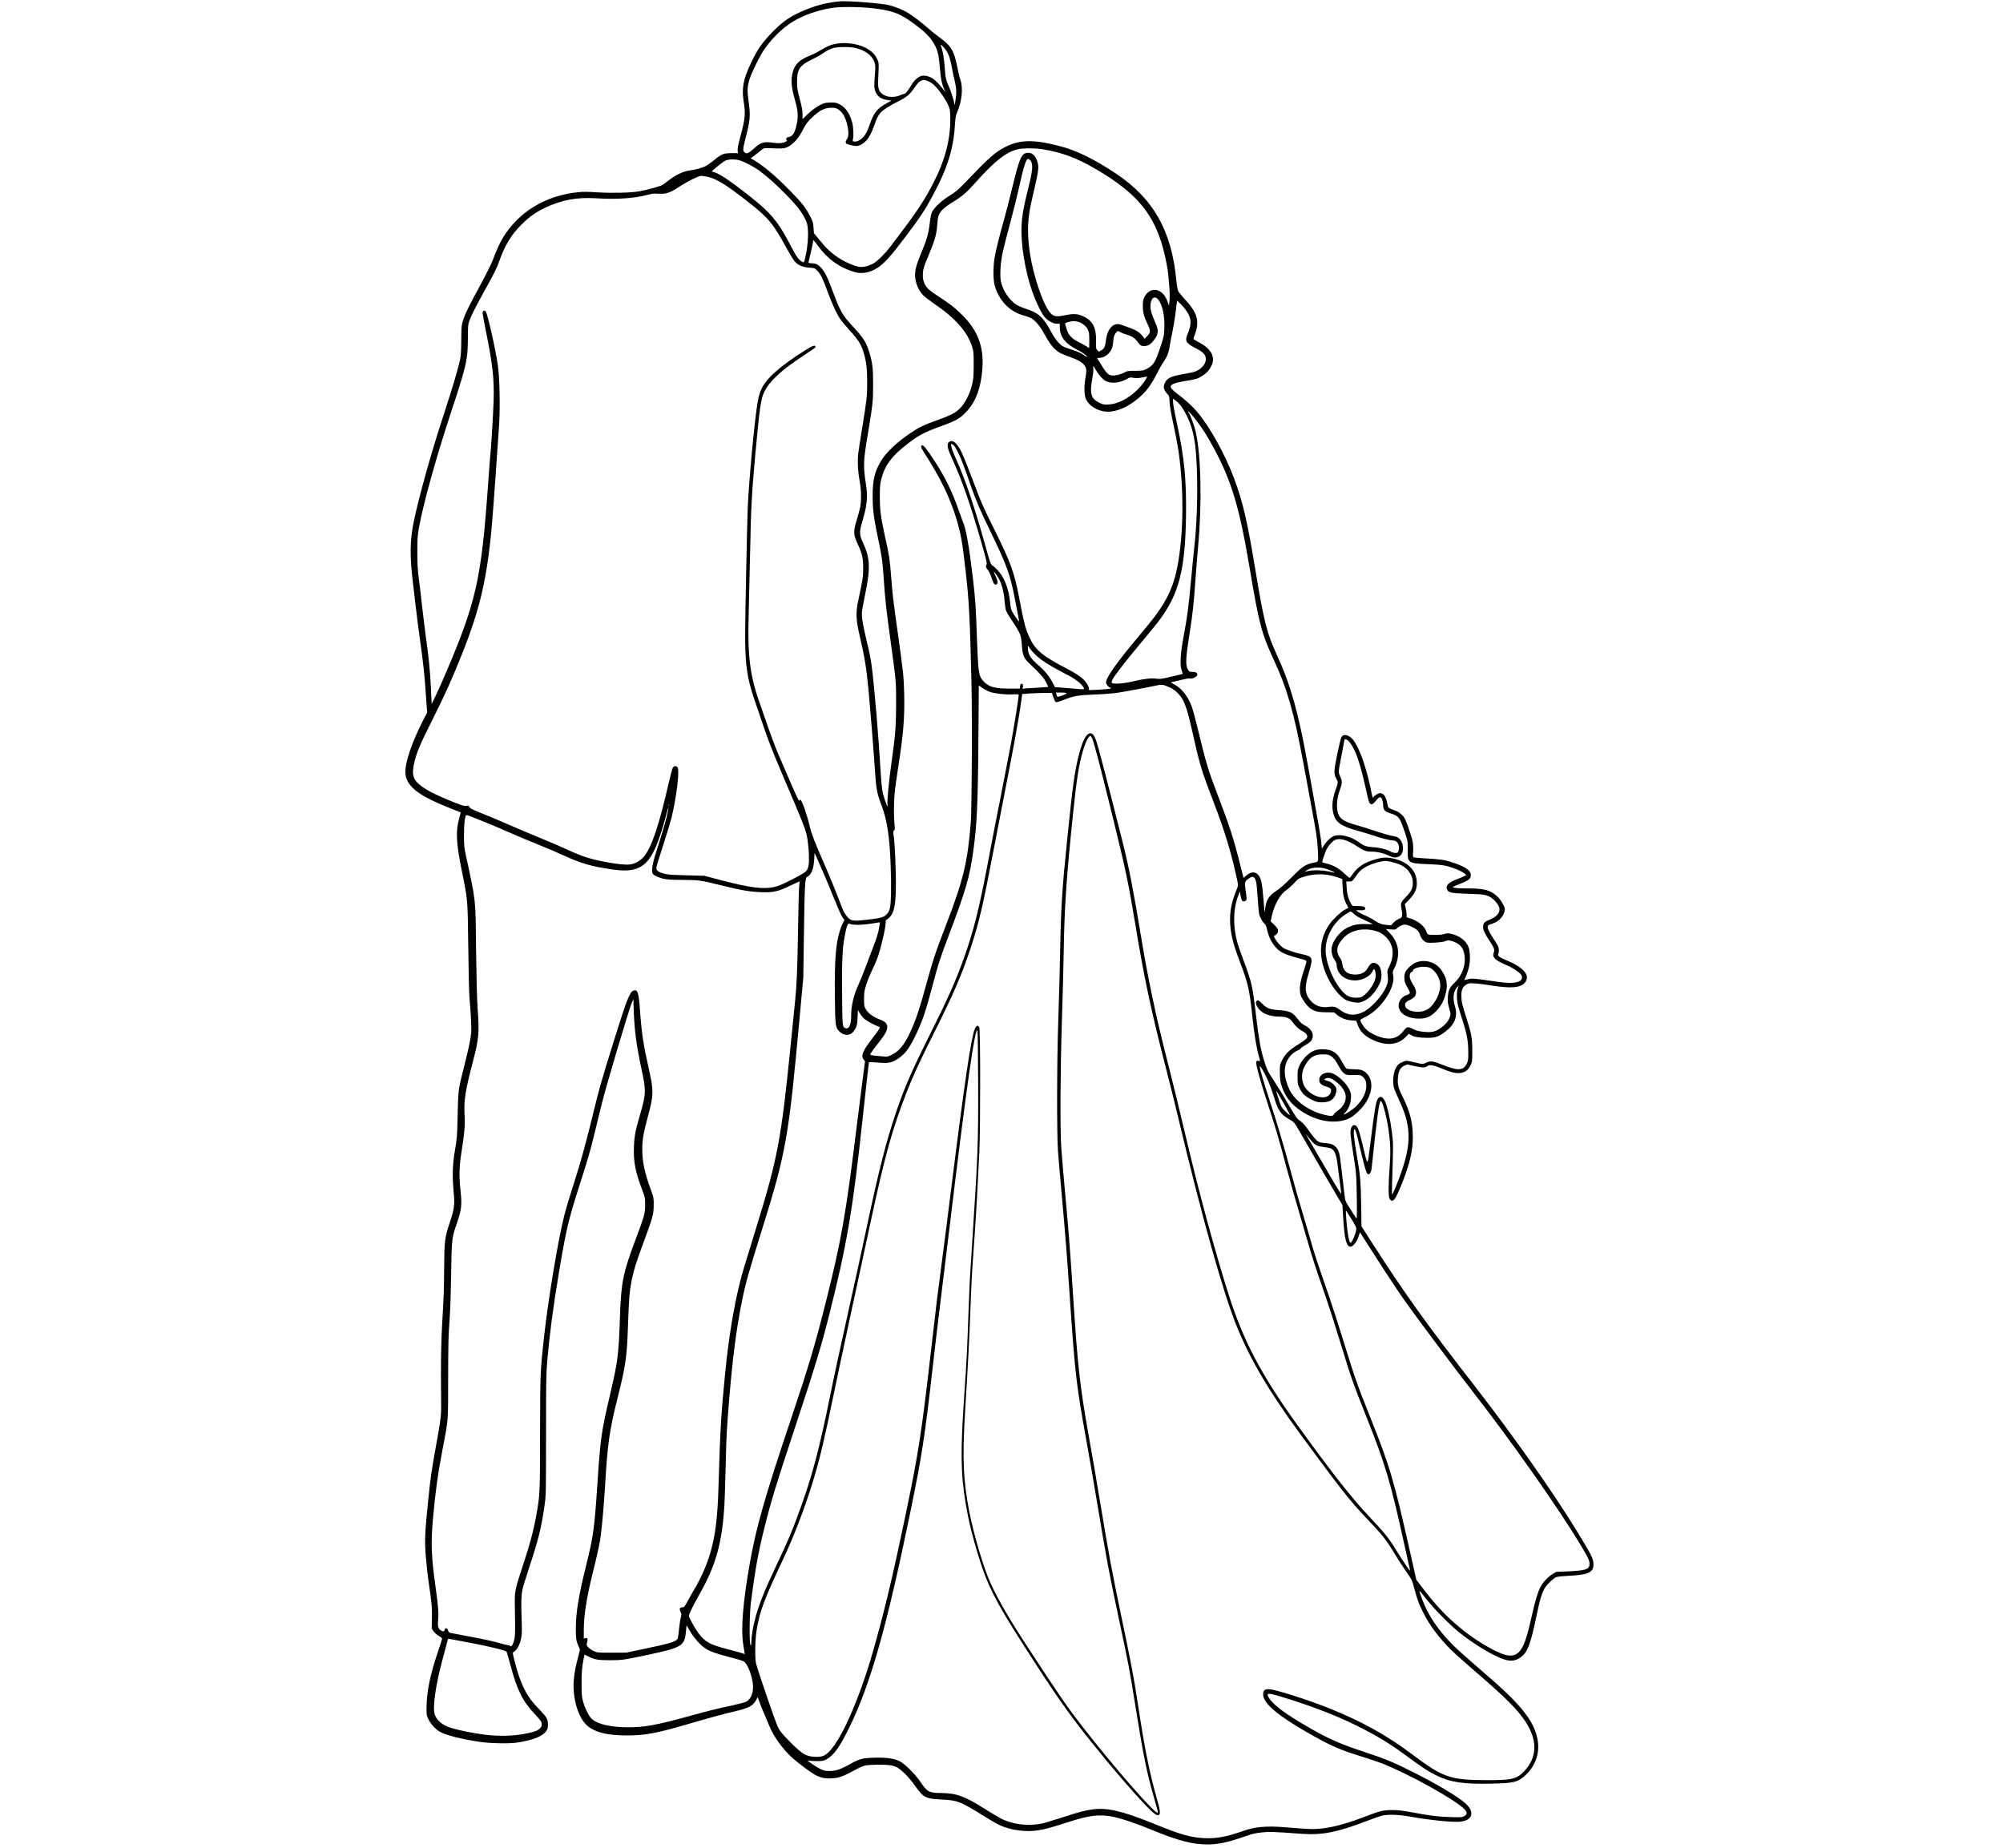 <svg xmlns="http://www.w3.org/2000/svg" xmlns:xlink="http://www.w3.org/1999/xlink" width="479" zoomAndPan="magnify" viewBox="0 0 359.25 331.5" height="442" preserveAspectRatio="xMidYMid meet"><defs><clipPath id="084543772d"><path d="M 72.496 0.098 L 285.801 0.098 L 285.801 330.906 L 72.496 330.906 Z M 72.496 0.098 " clip-rule="nonzero"></path></clipPath></defs><g clip-path="url(#084543772d)"><path fill="#000000" d="M 150.602 0.242 C 148.398 0.457 146.793 0.844 144.707 1.668 C 142 2.742 140.562 3.688 138.617 5.668 C 136.73 7.59 135.848 8.852 134.695 11.305 C 133.305 14.219 132.996 15.855 133.387 18.238 C 133.738 20.41 133.656 21.293 132.785 24.512 C 132.41 25.918 132.266 26.648 132.301 26.988 L 132.359 27.473 L 131.172 27.473 C 129.758 27.484 129.438 27.613 127.988 28.793 C 127.473 29.207 126.859 29.645 126.637 29.762 C 125.965 30.102 124.738 30.457 123.984 30.527 C 122.559 30.68 121.062 31.402 119.414 32.758 C 118.836 33.227 118.562 33.348 117.234 33.711 C 116.406 33.949 115.254 34.219 114.664 34.324 C 113.18 34.586 109.785 34.668 107.137 34.504 C 105.484 34.395 104.566 34.383 103.684 34.477 C 97.781 35.09 92.973 38.027 90.133 42.758 C 89.617 43.629 89.062 44.867 88.344 46.754 C 88.07 47.438 87.141 49.312 86.258 50.941 C 84.09 54.914 83.465 56.191 83.09 57.367 C 82.77 58.324 82.758 58.488 82.734 60.965 C 82.723 62.852 82.664 63.82 82.512 64.527 C 82.191 66.098 81.145 69.598 79.555 74.469 C 77.328 81.262 75.137 89.094 74.203 93.609 C 73.508 96.934 73.484 99.824 74.074 104.672 C 74.203 105.688 74.441 107.703 74.605 109.152 C 74.77 110.602 75.113 113.281 75.371 115.098 C 75.926 119.035 76.148 121.086 76.406 124.945 L 76.609 127.832 L 76.055 128.895 C 73.816 133.199 72.496 137.137 72.73 138.918 C 73.016 141.137 75.137 142.762 80.613 144.934 C 81.723 145.371 82.629 145.734 82.641 145.746 C 82.652 145.746 82.523 146.207 82.371 146.762 C 81.711 149.039 81.805 151.137 82.793 156.043 C 83.926 161.703 83.867 161.043 83.984 169.758 C 84.031 174.004 84.125 178.094 84.195 178.84 C 84.453 181.762 84.586 184.359 84.512 185.207 C 84.395 186.504 84.148 187.66 83.371 190.809 C 82.156 195.598 82.191 195.371 82.086 199.949 C 82.004 203.77 81.969 204.148 81.617 206.258 C 81.156 208.887 81.098 210.902 81.367 213.84 C 81.578 216.105 81.496 216.824 80.695 219.23 C 79.754 222.059 79.695 222.543 79.66 227.723 C 79.648 230.766 79.555 233.547 79.363 236.391 C 79.105 240.562 79.035 244.691 79.117 250.836 C 79.164 253.914 79.117 254.387 78.188 259.445 C 77.387 263.902 77.195 265.199 76.797 269.176 C 76.195 275.082 76.148 276.32 76.371 279.223 C 76.477 280.602 76.703 282.605 76.855 283.68 C 77.434 287.57 77.504 288.305 77.469 290.25 L 77.434 292.148 L 77.785 292.668 C 78 292.961 78.398 293.305 78.73 293.492 C 79.141 293.715 79.305 293.883 79.281 294.023 C 79.258 294.141 78.906 295.238 78.492 296.477 C 77.148 300.438 76.539 303.457 76.5 306.266 C 76.488 307.621 76.5 307.715 76.855 308.445 C 77.254 309.281 78.059 310.168 78.836 310.629 C 79.918 311.266 82.652 311.961 85.977 312.469 C 88 312.762 91.383 312.832 92.867 312.586 C 95.625 312.148 97.297 311.488 97.934 310.578 C 98.238 310.145 98.285 309.969 98.273 309.355 C 98.273 308.375 98.074 308.043 96.637 306.559 C 95.012 304.883 94.188 303.598 93.316 301.336 C 92.762 299.895 91.844 296.488 91.996 296.441 C 92.324 296.32 92.809 295.77 93.031 295.25 C 93.586 293.941 93.668 293.258 93.562 290.578 C 93.445 287.582 93.48 286.25 93.703 285.152 C 93.797 284.695 94.375 282.82 94.988 280.969 C 96.578 276.156 97.109 274.008 97.676 270 C 97.922 268.23 97.934 267.852 97.934 257.383 C 97.934 248.016 97.957 246.285 98.145 244.23 C 98.629 238.844 99.16 234.82 100.301 227.957 C 101.504 220.762 101.988 218.723 103.777 213.133 C 105.391 208.109 105.828 206.648 106.594 203.484 C 106.98 201.895 107.582 199.406 107.949 197.945 C 108.668 194.984 112.898 180.762 113.332 179.84 L 113.605 179.25 L 113.629 180.254 C 113.746 184.559 114.062 187.105 115.066 191.836 C 115.902 195.727 115.879 196.234 114.781 200.008 C 113.945 202.898 113.77 203.805 113.699 205.785 C 113.605 208.379 113.945 210.184 115.102 213.238 C 115.699 214.82 115.715 214.902 115.715 216.105 C 115.715 217.648 115.57 218.156 114.027 222.273 C 111.73 228.371 111.402 229.996 111.188 236.332 C 110.965 243.086 110.812 244.242 109.375 250.363 C 107.832 256.98 107.688 257.973 107.125 266.52 C 106.605 274.305 106.418 275.59 105.109 280.91 C 103.766 286.32 103.293 289.246 103.281 292.09 C 103.281 293.953 103.34 294.352 103.73 295.262 L 104.023 295.922 L 103.672 297.324 C 102.941 300.133 102.742 301.863 102.941 303.762 C 103.164 306.039 103.965 308.152 105.016 309.27 C 106.324 310.676 108.785 311.348 112.543 311.324 C 115.676 311.312 117.633 310.957 122.91 309.426 C 127.812 307.996 129.617 307.516 131.727 307.02 C 134.387 306.395 135.059 306.027 135.672 304.883 L 135.895 304.438 L 136.227 305.355 C 136.402 305.852 136.742 306.711 136.992 307.266 C 137.238 307.82 137.664 308.824 137.934 309.508 C 138.711 311.477 140.457 313.895 142.211 315.438 C 143.246 316.348 145.332 317.902 146.098 318.34 C 147.09 318.895 147.949 319.094 149.117 319.023 C 150.316 318.965 151.059 318.73 152.484 317.973 C 154.852 316.711 154.902 316.699 156.207 316.605 C 156.879 316.559 158.023 316.559 158.742 316.594 C 159.801 316.652 160.168 316.723 160.723 316.973 C 161.617 317.383 163.066 318.836 164.137 320.379 C 164.574 321.016 165.152 321.711 165.422 321.949 C 166.129 322.562 166.812 322.727 169.039 322.832 C 171.715 322.961 172.305 323.188 176.227 325.641 C 177.43 326.395 178.793 327.184 179.277 327.41 C 181.305 328.34 184.062 328.707 186.312 328.328 C 187.551 328.129 188.469 327.867 191.789 326.809 C 195.371 325.664 197 325.465 199.332 325.852 C 200.781 326.102 203.645 327.043 206.566 328.258 C 211.23 330.191 213.906 330.887 216.582 330.875 C 218.547 330.875 220.281 330.5 223.59 329.332 C 224.641 328.965 225.262 328.824 226.348 328.719 C 227.75 328.578 228.234 328.59 233.594 328.977 C 237.176 329.227 239.91 328.684 245.188 326.652 C 246.281 326.23 247.484 325.816 247.84 325.723 C 248.852 325.453 250.727 325.512 252.633 325.84 C 256.512 326.535 260.645 326.949 261.988 326.785 C 264.191 326.512 264.547 324.992 262.754 323.434 C 261.422 322.254 257.734 320.062 253.516 317.938 C 249.676 316.016 248.816 315.652 244.352 314.164 C 240.145 312.762 238.188 311.891 234.488 309.742 C 230.801 307.609 228.703 306.086 227.82 304.906 C 226.938 303.715 227.242 303.598 229.445 304.27 C 234.938 305.922 239.449 307.645 243.324 309.566 C 246.73 311.254 249.191 312.727 251.809 314.66 C 255.215 317.16 256.109 317.75 257.582 318.48 C 260.152 319.742 262.449 320.086 267.586 319.969 C 271.602 319.875 272.262 319.707 273.617 318.434 C 275.492 316.688 276.234 314.355 275.738 311.867 C 275.324 309.836 274.219 307.949 272.109 305.641 C 270.578 303.965 269 302.512 265.004 299.07 C 263.262 297.57 261.328 295.84 260.715 295.227 C 258.559 293.078 256.992 290.98 255.875 288.75 C 255.297 287.605 254.543 285.613 254.602 285.426 C 254.625 285.355 255.145 285.969 255.758 286.77 C 257.098 288.516 260.043 291.512 261.824 292.926 C 264.523 295.082 268.02 297.16 269.871 297.715 C 271.168 298.102 272.039 297.926 273.039 297.066 C 274.031 296.227 274.609 294.566 275.562 289.953 C 276.176 286.922 276.598 285.555 277.176 284.719 C 277.637 284.047 278.648 283.113 279.121 282.926 C 279.332 282.832 280.262 282.738 281.289 282.688 C 284.801 282.535 285.801 282.086 285.801 280.672 C 285.801 279.637 285.543 279.117 282.82 274.656 C 278.648 267.828 271.531 257.711 264.781 249.008 C 255.695 237.309 252.078 232.262 246.047 222.887 L 244.188 219.984 L 244.141 216.422 C 244.066 211.941 243.961 210.68 243.371 207.379 C 242.855 204.441 242.676 202.742 242.902 202.613 C 243.09 202.496 243.219 202.875 243.879 205.727 C 244.715 209.312 245.059 210.457 245.305 210.609 C 245.637 210.809 245.93 210.363 246.012 209.535 C 247.012 200.113 247.332 197.707 247.637 197.52 C 247.91 197.355 248.676 200.172 249.039 202.637 C 249.371 204.914 249.441 206.684 249.277 208.793 C 249.016 212.285 248.992 214.465 249.191 214.949 C 249.406 215.445 249.711 215.539 250.043 215.207 C 250.336 214.914 250.891 213.734 251.586 211.965 C 252.871 208.676 253.398 206.34 253.398 204.027 C 253.398 201.504 252.93 199.535 251.773 197.164 C 250.785 195.172 250.652 194.699 250.715 193.531 C 250.785 192.199 251.113 191.516 251.855 191.188 L 252.398 190.949 L 253.766 191.258 C 255.156 191.574 255.637 191.562 256.051 191.223 C 256.367 190.949 257.109 191.078 258.406 191.609 C 260.234 192.367 260.965 192.555 261.766 192.496 C 262.719 192.426 263.297 192.023 263.734 191.141 C 264.051 190.465 264.062 190.406 264.062 188.508 C 264.062 186.246 263.922 185.453 263.062 182.789 C 262.258 180.289 262.105 179.652 262.105 178.66 C 262.094 177.555 262.344 177 263.004 176.621 C 263.426 176.375 263.578 176.352 264.477 176.41 C 265.027 176.434 266.383 176.609 267.48 176.785 C 270.848 177.328 272.57 177.223 273.383 176.398 C 274.195 175.582 273.961 174.559 272.746 173.66 C 271.992 173.094 271.543 172.848 270.211 172.281 C 268.941 171.727 268.562 171.457 268.715 171.172 C 268.883 170.867 268.859 170.172 268.68 169.723 C 268.586 169.512 268.164 168.828 267.738 168.188 C 267.008 167.094 266.727 166.422 266.867 166.066 C 266.891 165.984 267.254 165.82 267.668 165.688 C 268.895 165.324 269.895 164.156 269.895 163.082 C 269.895 162.609 269.188 161.422 268.539 160.809 C 267.387 159.711 266.219 159.379 263.461 159.379 C 261.602 159.379 260.586 159.297 260.586 159.133 C 260.586 159.086 261.023 158.871 261.566 158.672 C 263.426 157.953 263.828 157.645 263.805 156.949 C 263.781 156.137 262.812 155.477 260.516 154.711 C 259.16 154.25 258.242 154.121 255.508 153.98 C 254.508 153.918 253.613 153.836 253.516 153.777 C 253.41 153.707 253.387 153.473 253.445 152.848 C 253.492 152.375 253.469 151.621 253.398 151.16 C 253.305 150.43 252.598 148.316 252.02 146.961 C 251.762 146.371 250.938 145.641 250.242 145.406 C 248.945 144.945 248.957 144.957 248.828 144.18 C 248.605 142.918 248.168 142.281 247.52 142.281 C 247.215 142.281 246.332 142.82 246.332 143 C 246.332 143.059 246.281 143.105 246.234 143.105 C 246.188 143.105 246.07 142.703 245.988 142.211 C 245.777 140.922 245.141 138.457 244.562 136.68 C 244.031 135.027 243.254 133.41 242.664 132.691 C 241.961 131.832 241.004 131.594 240.617 132.184 C 240.367 132.574 239.355 137.398 239.344 138.27 C 239.332 138.895 239.391 139.145 239.66 139.66 C 240.027 140.344 240.039 140.344 239.508 141.809 C 238.824 143.754 238.801 145.395 239.438 146.727 C 239.945 147.75 240.957 148.328 243.562 149.051 C 244.41 149.273 245.648 149.664 246.332 149.887 C 247.805 150.395 249.312 150.77 249.828 150.77 C 250.395 150.77 250.82 151.195 250.891 151.832 C 250.926 152.129 250.891 152.504 250.82 152.68 C 250.715 152.965 250.629 153.012 250.266 153.012 C 250.031 153.012 249.664 152.906 249.465 152.789 C 248.84 152.398 247.496 152.055 246.332 151.984 C 245.082 151.914 244.633 151.75 243.621 151.02 C 242.312 150.062 240.402 149.59 239.32 149.945 C 238.754 150.133 237.977 150.84 237.469 151.633 L 237.082 152.246 L 237.047 151.832 C 236.965 150.676 236.691 148.988 235.902 144.637 C 235.434 142.008 234.762 138.352 234.43 136.5 C 232.863 127.797 231.426 122.715 229.117 117.727 C 227.219 113.621 226.711 111.641 225.121 102.008 C 223.695 93.387 222.918 90.07 221.34 85.812 C 219.738 81.547 217.109 76.77 214.859 74.055 C 213.895 72.902 212.762 71.852 211.242 70.707 C 210.207 69.918 209.875 69.539 209.992 69.246 C 210.125 68.902 211.02 68.598 212.574 68.348 C 214.555 68.031 214.812 67.961 215.648 67.418 C 216.473 66.887 216.922 66.379 217.301 65.566 C 218.031 64.008 217.215 62.547 214.988 61.379 C 214.473 61.121 214.047 60.836 214.047 60.766 C 214.047 60.695 214.188 60.281 214.352 59.867 C 214.531 59.422 214.684 58.762 214.719 58.266 C 214.836 56.742 214.234 55.527 212.398 53.559 C 211.867 52.98 211.359 52.344 211.277 52.133 C 211.195 51.934 211.066 51.117 210.984 50.352 C 210.16 41.379 206.848 35.551 200.004 31.035 C 196.078 28.453 193.004 26.953 189.953 26.176 C 185.371 24.996 182.906 25.043 180.316 26.363 C 178.5 27.285 177.441 28.215 173.164 32.688 C 171.797 34.102 171.395 34.441 170.336 35.09 C 168.922 35.941 167.578 37.203 167.164 38.039 C 166.988 38.418 166.859 39.066 166.742 40.129 C 166.543 41.895 166.199 43.086 165.164 45.551 C 164.254 47.699 163.996 48.82 164.172 50 C 164.34 51.152 164.879 52.273 165.609 52.992 C 165.93 53.301 166.766 53.949 167.461 54.422 C 171.324 57.039 173.527 59.527 174.363 62.203 C 174.613 63.008 174.637 63.312 174.637 65.387 C 174.637 67.168 174.59 67.91 174.422 68.691 C 173.988 70.684 173.008 72.559 171.891 73.527 C 171.113 74.188 170.312 74.574 168.156 75.355 C 165.738 76.215 164.832 76.652 163.348 77.652 C 160.945 79.27 158.965 81.121 158.059 82.617 C 156.879 84.551 156.504 86.098 156.516 88.977 C 156.516 91.344 156.691 92.797 157.387 96.109 C 158.164 99.754 158.293 100.695 158.492 103.668 C 158.742 107.43 158.918 109.059 159.672 114.566 C 160.746 122.359 160.734 122.23 160.723 126.301 C 160.711 130.391 160.602 131.785 159.848 137.16 C 159.367 140.629 159.07 143.836 159.188 144.461 C 159.309 145.062 159.059 144.555 158.672 143.398 C 158.234 142.066 158.129 141.324 157.965 138.684 C 157.598 132.387 156.82 123.164 156.375 119.754 C 156.137 117.973 156.055 117.539 155.371 114.684 C 154.699 111.852 154.5 110.508 154.605 109.613 C 154.652 109.258 154.926 107.82 155.207 106.43 C 155.797 103.574 155.961 101.723 155.738 100.332 C 155.57 99.27 155.371 98.645 154.746 97.289 C 154.109 95.91 154.098 95.367 154.711 93.363 C 155.523 90.66 155.668 89.129 155.301 86.793 C 154.805 83.598 154.84 82.676 155.668 77.781 C 156.539 72.523 156.598 71.969 156.598 68.984 C 156.598 66.035 156.48 65 155.891 63.137 C 155.348 61.367 154.84 60.59 152.91 58.5 C 151.094 56.555 150.707 55.871 149.305 52.121 C 148.387 49.668 147.984 48.844 147.312 48.086 C 146.758 47.461 146.289 47.227 145.535 47.227 C 145.238 47.227 145.004 47.18 145.004 47.121 C 145.004 47.051 145.191 46.246 145.414 45.328 C 145.641 44.395 145.828 43.523 145.828 43.371 C 145.828 43.219 145.863 43.098 145.922 43.109 C 145.969 43.109 146.348 43.594 146.77 44.172 C 148.422 46.461 150.516 47.969 153.156 48.773 C 154.57 49.207 156.031 48.938 157.48 47.98 C 158.637 47.227 159.965 45.73 162.512 42.332 C 165.176 38.77 165.871 37.723 167.297 35.078 C 169.922 30.211 171.02 26.707 171.266 22.438 C 171.348 21.152 171.418 20.738 171.668 20.16 C 172.527 18.156 172.762 15.797 172.254 14.324 C 172.102 13.898 171.855 12.898 171.703 12.082 C 171.113 9.039 170.617 8.227 168.355 6.586 C 167.66 6.082 166.777 5.371 166.387 5.008 C 165.551 4.219 163.727 2.836 162.746 2.246 C 161.969 1.777 160.566 1.211 159.531 0.938 C 158.176 0.586 152.039 0.113 150.602 0.242 Z M 155.855 1.41 C 159.859 1.812 161.203 2.27 163.832 4.184 C 165.598 5.457 166.602 6.41 167.297 7.473 C 167.969 8.5 168.297 9.488 168.449 10.949 C 168.508 11.539 168.613 12.59 168.688 13.285 C 168.805 14.5 169.027 15.375 169.441 16.223 L 169.641 16.625 L 169.367 16.27 C 168.578 15.242 167.848 14.465 167.355 14.125 C 166.66 13.664 165.824 13.465 165.223 13.629 C 164.668 13.781 163.938 14.441 163.535 15.137 C 163.055 15.977 162.441 16.801 162.289 16.801 C 162.207 16.801 161.828 16.93 161.441 17.094 C 159.895 17.73 158.152 17.285 157.668 16.117 C 157.469 15.645 157.445 15.172 157.562 13.027 C 157.633 11.434 157.621 11.27 157.398 10.75 C 157.031 9.938 156.609 9.43 155.82 8.898 C 154.406 7.957 152.074 7.52 150.105 7.824 C 149.066 7.992 148.375 8.273 147.078 9.062 C 146.594 9.359 145.723 9.797 145.156 10.02 C 143.258 10.773 142.445 11.648 142.105 13.262 C 141.848 14.465 141.953 15.68 142.469 17.508 C 143.105 19.785 143.199 20.645 142.953 21.988 C 142.637 23.77 142.188 24.512 141.352 24.609 C 141.152 24.633 141.043 24.727 141.02 24.902 C 140.996 25.066 141.043 25.172 141.141 25.172 C 141.223 25.172 141.176 25.258 141.031 25.352 C 140.562 25.68 139.691 25.762 138.535 25.598 C 136.957 25.363 136.461 25.527 135.152 26.707 C 134.316 27.461 133.918 27.648 133.621 27.402 C 133.188 27.035 133.188 26.871 133.738 24.715 C 134.551 21.531 134.613 20.82 134.293 18.418 C 133.988 16.164 134.012 15.527 134.469 14.113 C 134.93 12.73 136.402 9.785 137.215 8.664 C 138.828 6.398 140.949 4.488 143 3.426 C 144.98 2.402 147.559 1.598 149.68 1.363 C 151.047 1.199 153.957 1.223 155.855 1.41 Z M 169.758 9.137 C 170.184 9.762 170.5 10.762 170.746 12.227 C 170.855 12.828 171.066 13.852 171.23 14.5 C 171.547 15.809 171.586 16.742 171.371 18.004 L 171.23 18.852 L 170.973 17.766 C 170.816 17.168 170.488 16.211 170.23 15.645 C 169.699 14.5 169.57 13.957 169.465 12.379 C 169.309 10.277 169.109 9.125 168.734 8.133 C 168.602 7.777 169.332 8.484 169.758 9.137 Z M 153.477 8.617 C 155.312 9.074 156.504 10.008 156.867 11.258 C 157.031 11.836 157.031 12.094 156.902 13.57 C 156.82 14.488 156.785 15.457 156.832 15.738 C 157.043 17.059 157.824 17.781 159.234 17.957 L 159.906 18.039 L 158.977 18.559 C 157.293 19.477 156.727 20.207 155.949 22.438 C 155.5 23.723 155.16 24.312 154.559 24.855 C 154.098 25.27 153.426 25.504 153.074 25.363 C 152.934 25.316 152.91 25.211 152.98 24.973 C 153.133 24.418 153.062 22.805 152.852 21.988 C 152.414 20.363 151.719 19.336 150.648 18.746 C 150.082 18.43 149.906 18.391 149.008 18.391 C 148.184 18.406 147.891 18.453 147.336 18.711 C 146.5 19.102 145.488 19.844 144.625 20.703 L 143.941 21.375 L 143.941 20.504 C 143.941 19.855 143.812 19.16 143.449 17.781 C 143.035 16.211 142.953 15.727 142.953 14.738 C 142.93 12.508 143.414 11.742 145.465 10.762 C 146.145 10.434 147.102 9.902 147.57 9.582 C 148.996 8.617 149.539 8.461 151.473 8.438 C 152.262 8.426 152.992 8.5 153.477 8.617 Z M 166.328 14.5 C 166.602 14.594 167.035 14.844 167.309 15.055 C 168.016 15.621 169.203 17.191 169.828 18.391 C 170.359 19.418 170.383 19.5 170.43 20.645 C 170.57 24.312 169.711 28.109 167.883 31.848 C 165.93 35.836 164.645 37.77 159.59 44.371 C 158.672 45.574 157.41 46.812 156.633 47.262 C 155.844 47.723 154.852 47.969 154.145 47.875 C 153.309 47.77 151.543 47.004 150.398 46.246 C 149.117 45.41 148.242 44.609 147.008 43.086 L 145.98 41.824 L 145.91 40.848 C 145.852 39.973 145.781 39.738 145.309 38.793 C 144.555 37.309 143.801 36.355 141.82 34.336 C 139.242 31.684 137.039 29.809 135.344 28.805 L 134.648 28.395 L 135.141 28.027 C 135.414 27.828 135.941 27.402 136.332 27.098 C 137.016 26.543 137.027 26.531 137.746 26.578 C 138.133 26.602 138.973 26.625 139.582 26.637 C 140.539 26.637 140.797 26.602 141.293 26.352 C 142.27 25.883 143.211 24.832 143.988 23.309 C 144.59 22.168 144.805 21.871 145.664 21.059 C 146.984 19.797 147.914 19.336 149.078 19.336 C 149.836 19.336 149.988 19.371 150.445 19.691 C 151.152 20.195 151.66 21.094 151.965 22.426 C 152.262 23.723 152.227 24.547 151.848 25.066 C 151.543 25.48 151.66 25.82 152.156 25.918 C 152.344 25.953 152.707 26.047 152.992 26.117 C 153.699 26.328 154.406 26.105 155.125 25.457 C 155.773 24.867 156.277 23.996 156.797 22.508 C 157.234 21.258 157.492 20.727 157.906 20.242 C 158.316 19.75 159.543 18.957 161.121 18.168 C 162.652 17.402 163.195 16.941 163.973 15.797 C 164.598 14.879 164.844 14.629 165.27 14.453 C 165.668 14.301 165.75 14.301 166.328 14.5 Z M 186.949 26.766 C 190.473 27.344 193.051 28.297 196.492 30.305 C 204.633 35.031 207.754 39.242 209.273 47.523 C 209.641 49.469 209.887 52.828 209.758 54.008 L 209.664 54.832 L 209.395 54.078 C 209.051 53.148 208.582 52.559 207.91 52.203 C 206.941 51.695 205.848 52.133 205.281 53.254 C 205.023 53.785 204.977 54.031 204.977 54.891 C 204.977 56.07 205.152 56.742 205.801 58.102 C 206.398 59.34 206.398 59.598 205.789 60.258 L 205.293 60.789 L 204.977 60.352 C 204.434 59.621 203.773 59.207 202.406 58.727 C 201.969 58.582 201.383 58.371 201.109 58.266 C 199.742 57.746 198.613 58.902 198.352 61.059 C 198.211 62.227 198.059 62.559 197.504 62.852 L 197.082 63.09 L 196.82 62.816 C 196.574 62.57 196.551 62.465 196.586 61.285 C 196.645 58.797 196.02 57.559 194.312 56.754 C 193.25 56.273 192.602 56.227 191.082 56.543 C 189.598 56.852 189.129 56.816 188.551 56.309 C 187.277 55.188 185.355 49.715 184.711 45.34 C 184.191 41.918 184.285 39.195 185.016 36.082 C 186.324 30.469 186.383 30.078 186.062 29.008 C 185.793 28.039 185.168 27.414 184.484 27.414 C 183.203 27.414 182.906 28.074 181.41 34.254 C 181.023 35.848 180.445 38.098 180.113 39.266 C 179.301 42.168 178.629 44.82 178.395 46.164 C 178.125 47.699 178.113 50.105 178.383 51.117 C 179.125 53.902 181.082 55.93 183.637 56.602 C 184.062 56.707 184.613 56.91 184.875 57.039 C 185.629 57.43 186.477 58.406 187.172 59.68 C 188.055 61.285 188.586 62.062 189.223 62.641 C 189.871 63.242 190.305 63.465 191.898 64.031 C 193.359 64.551 194.16 65.023 194.559 65.613 C 194.902 66.109 194.914 66.508 194.652 68.008 C 194.406 69.469 194.465 71.051 194.82 71.711 C 195.406 72.852 196.844 73.715 198.375 73.844 C 200.285 73.996 202.809 72.828 204.855 70.824 C 205.883 69.824 206.672 68.668 207.566 66.887 C 207.898 66.227 208.391 65.352 208.676 64.953 C 209.324 64.043 209.664 63.137 209.828 61.91 C 209.898 61.391 210.113 60.27 210.301 59.434 C 210.477 58.582 210.711 57.18 210.82 56.309 C 210.926 55.434 211.031 54.539 211.066 54.316 L 211.113 53.914 L 211.656 54.434 C 212.504 55.246 213.211 56.273 213.41 56.992 C 213.645 57.781 213.516 58.727 213.047 59.809 C 212.469 61.094 212.68 61.543 214.188 62.32 C 215.402 62.945 215.887 63.301 216.109 63.738 C 216.629 64.738 215.875 66.023 214.414 66.637 C 214.188 66.734 213.234 66.945 212.293 67.098 C 210.219 67.453 209.418 67.793 209.016 68.512 C 208.566 69.316 208.664 69.918 209.371 70.672 C 209.711 71.027 209.734 71.121 209.758 72.027 C 209.781 72.688 209.992 73.961 210.43 76.004 C 210.797 77.652 211.195 79.73 211.324 80.602 C 212.375 87.605 212.316 95.781 211.16 101.688 C 210.652 104.305 209.922 106.238 208.629 108.375 C 207.742 109.848 206.871 110.992 204.234 114.141 C 200.32 118.812 198.375 121.559 198.375 122.41 C 198.375 122.738 198.777 123.258 199.117 123.363 C 199.367 123.445 199.355 123.457 199.023 123.551 C 198.836 123.598 197.918 123.684 197 123.73 L 195.312 123.801 L 195.312 123.516 C 195.312 123.352 195.16 122.984 194.984 122.691 C 194.371 121.723 193.441 121.039 191.152 119.848 C 187.148 117.773 185.758 116.641 184.805 114.684 C 183.934 112.914 183.695 111.996 182.707 106.805 C 181.953 102.82 181.152 100.637 178.488 95.285 C 176.203 90.684 176.039 90.32 174.445 86.051 C 173.727 84.129 172.879 82.016 172.574 81.355 C 171.715 79.527 170.926 78.809 170.266 79.246 C 169.793 79.551 169.875 80.309 170.523 81.723 C 172.551 86.145 173.977 90.227 176.191 97.926 C 176.91 100.438 177.051 101.086 176.945 101.262 C 176.746 101.582 176.793 101.781 177.156 102.207 C 177.332 102.418 177.605 102.961 177.758 103.422 C 178.16 104.648 178.312 104.918 178.617 104.871 C 179.02 104.812 179.008 104.293 178.594 103.398 C 178.395 102.973 178.242 102.598 178.266 102.582 C 178.324 102.512 178.984 103.469 179.266 104.035 C 179.703 104.883 180.078 106.43 180.172 107.715 C 180.219 108.387 180.328 109.164 180.41 109.449 C 180.492 109.719 180.961 110.531 181.457 111.25 C 182.363 112.574 182.883 113.504 183.082 114.152 C 183.141 114.34 183.238 115.133 183.297 115.887 C 183.414 117.645 183.613 118.082 184.816 119.211 C 186.641 120.934 187.137 121.488 187.574 122.312 C 187.809 122.773 188.008 123.176 188.008 123.211 C 188.008 123.234 187.336 123.293 186.512 123.34 C 185.676 123.387 184.641 123.445 184.191 123.48 L 183.379 123.551 L 183.461 123.234 C 183.566 122.832 183.344 122.516 183.105 122.715 C 183.012 122.785 182.941 122.996 182.941 123.188 L 182.941 123.527 L 181.094 123.527 C 178.383 123.527 177.332 123.234 176.391 122.207 C 175.531 121.277 175.449 120.676 175.227 114.625 C 175.023 108.801 174.93 107.453 174.508 103.836 C 173.801 97.832 173.258 94.777 172.621 93.398 C 172.539 93.195 172.219 92.324 171.914 91.453 C 170.793 88.195 169.43 85.438 167.438 82.406 C 166.223 80.566 165.68 79.895 165.434 79.895 C 165.043 79.895 165.152 80.293 165.836 81.332 C 168.66 85.707 170.441 89.387 171.559 93.16 C 172.375 95.91 172.609 97.266 173.223 102.715 C 173.812 107.938 173.953 110.676 174.234 122.348 C 174.387 128.59 174.305 145.086 174.117 147.527 C 173.551 154.652 172.785 157.859 169.723 165.809 C 167.789 170.82 167.309 172.281 166.094 176.715 C 164.961 180.844 164.387 182.637 163.5 184.617 C 162.312 187.328 161.344 188.555 159.871 189.254 C 159.223 189.559 159.047 189.594 158.457 189.523 C 158.094 189.488 157.398 189.418 156.938 189.383 C 156.469 189.336 156.078 189.254 156.078 189.191 C 156.078 189.027 156.902 187.871 157.773 186.801 C 159.52 184.664 159.59 183.566 158.012 182.977 C 156.562 182.422 155.68 181.785 155.219 180.914 C 154.996 180.5 154.961 180.254 154.973 179.133 C 154.984 177.965 155.02 177.707 155.418 176.48 C 155.668 175.738 156.184 174.5 156.562 173.73 C 156.949 172.953 157.41 171.82 157.598 171.195 C 158.211 169.145 158.836 166.41 158.836 165.711 C 158.836 165.348 158.883 165.039 158.93 165.039 C 158.988 165.039 159.234 164.852 159.496 164.617 C 160.625 163.59 160.875 161.137 160.566 153.836 C 160.508 152.316 160.391 150.629 160.309 150.086 C 160.18 149.227 160.191 149.098 160.355 148.965 C 160.508 148.848 160.52 148.695 160.438 147.941 C 160.297 146.727 160.297 144.035 160.449 142.398 C 160.508 141.656 160.781 139.707 161.027 138.094 C 162.027 131.715 162.266 128.918 162.172 124.531 C 162.098 121.371 162.027 120.688 161.027 113.562 C 160.191 107.633 160.109 106.926 159.848 103.656 C 159.566 100.121 159.531 99.895 158.789 96.523 C 157.965 92.762 157.801 91.523 157.801 89.094 C 157.801 87.359 157.836 86.863 158.047 86.016 C 158.684 83.48 159.93 81.793 162.77 79.621 C 164.879 78.008 165.75 77.559 169.039 76.355 C 171.23 75.566 171.984 75.164 172.902 74.293 C 174.637 72.676 175.625 70.555 176.051 67.512 C 176.723 62.688 175.637 59.422 172.305 56.238 C 171.102 55.07 170.371 54.516 168.215 53.102 C 166.387 51.898 166.023 51.52 165.668 50.48 C 165.527 50.082 165.492 49.668 165.527 49.02 C 165.574 48.219 165.691 47.84 166.543 45.812 C 167.73 42.945 167.957 42.121 168.109 40.27 C 168.203 39.055 168.273 38.723 168.508 38.312 C 168.898 37.641 169.652 37.004 171.055 36.141 C 172.656 35.152 173.375 34.527 175 32.699 C 178.418 28.875 180.434 27.285 182.543 26.777 C 183.473 26.555 185.582 26.555 186.949 26.766 Z M 184.875 28.863 C 185.309 29.453 185.203 30.68 184.426 33.746 C 183.602 37.062 183.309 38.664 183.227 40.445 C 183.047 43.77 183.895 48.855 185.203 52.477 C 185.934 54.48 186.855 56.332 187.43 56.957 C 188.031 57.617 188.926 58.078 189.598 58.078 L 190.07 58.078 L 190.082 58.82 C 190.105 60.363 191.082 61.648 192.957 62.605 C 194.102 63.195 194.961 63.785 194.961 63.984 C 194.961 64.055 194.781 63.973 194.582 63.82 C 193.98 63.371 193.359 63.09 191.898 62.617 C 190.648 62.203 190.508 62.121 189.895 61.508 C 189.445 61.059 188.984 60.375 188.434 59.352 C 187.102 56.887 186.254 56.129 184.074 55.422 C 183.391 55.199 182.602 54.867 182.328 54.691 C 181.023 53.867 179.832 52.074 179.512 50.434 C 179.312 49.387 179.441 47.133 179.809 45.398 C 179.973 44.621 180.586 42.203 181.176 40.031 C 181.754 37.863 182.445 35.102 182.707 33.902 C 183.578 29.914 184.051 28.418 184.426 28.5 C 184.531 28.523 184.734 28.688 184.875 28.863 Z M 132.492 28.723 C 133.352 28.926 135.059 29.809 136.191 30.621 C 137.594 31.648 139.242 33.121 141.066 34.984 C 142.812 36.766 143.73 37.934 144.367 39.195 C 144.746 39.938 144.828 40.234 144.898 41.141 C 144.992 42.426 144.852 44.277 144.52 45.742 C 144.203 47.227 144.238 47.145 143.848 46.945 C 143.27 46.648 142.824 46.023 141.883 44.195 C 139.23 39.137 138.121 37.91 132.02 33.312 C 130.145 31.895 128.379 30.836 127.871 30.836 C 127.754 30.836 127.684 30.789 127.707 30.727 C 127.789 30.516 129.652 29.031 130.098 28.816 C 130.641 28.57 131.652 28.523 132.492 28.723 Z M 126.918 31.719 C 128.438 32.039 130.121 33.062 133.75 35.883 C 137.828 39.055 138.594 39.961 141.102 44.562 C 141.633 45.516 142.246 46.543 142.48 46.824 C 143.094 47.57 143.93 47.934 145.145 48.016 C 146.109 48.086 146.133 48.086 146.605 48.582 C 147.195 49.184 147.582 49.988 148.469 52.414 C 149.305 54.68 150.141 56.473 150.824 57.418 C 151.117 57.805 151.883 58.715 152.52 59.41 C 153.875 60.895 154.441 61.781 154.84 63.066 C 155.359 64.691 155.535 66.059 155.535 68.512 C 155.535 71.051 155.453 71.746 154.664 76.594 C 154.348 78.504 154.027 80.602 153.945 81.238 C 153.77 82.664 153.863 84.539 154.195 86.379 C 154.488 88.008 154.512 89.883 154.266 91.051 C 154.172 91.523 153.887 92.523 153.652 93.289 C 153.027 95.355 153.051 95.887 153.816 97.559 C 154.652 99.34 154.828 100.133 154.816 102.008 C 154.805 103.574 154.793 103.656 153.887 107.961 C 153.465 109.965 153.535 111.25 154.195 114.094 C 155.113 118.02 155.348 119.508 155.785 123.883 C 156.02 126.348 156.75 135.367 156.902 137.855 C 157.129 141.488 157.27 142.27 158.082 144.402 C 159.094 147.055 159.555 149.992 159.742 155.133 C 159.895 159.191 159.824 162.258 159.566 163.094 C 159.391 163.684 158.988 164.168 158.48 164.426 C 158.105 164.629 157.352 164.77 155.703 164.969 C 153.582 165.242 152.91 165.219 152.414 164.887 C 151.895 164.547 151.332 163.66 150.941 162.621 C 150.094 160.348 148.797 157.176 147.773 154.84 C 146.109 151.066 145.547 149.578 145.18 148.059 C 144.734 146.113 143.812 143.531 143.566 143.484 C 143.461 143.461 143.355 143.531 143.332 143.66 C 143.309 143.777 142.613 142.305 141.797 140.395 C 140.973 138.48 139.938 136.066 139.488 135.027 C 139.043 133.988 138.289 131.996 137.816 130.605 C 137.344 129.215 136.672 127.289 136.332 126.336 C 134.516 121.348 134.047 117.621 134.281 110.145 C 134.34 108.125 134.445 103.598 134.516 100.059 C 134.695 91.051 134.801 88.832 135.461 81.605 C 136.25 73.008 136.473 71.508 137.086 70.281 C 138.074 68.301 140.16 66.379 144.262 63.691 C 145.309 63.008 146.207 62.395 146.242 62.309 C 146.289 62.238 146.266 62.121 146.195 62.051 C 146.004 61.863 145.156 62.32 142.883 63.832 C 140.762 65.246 139.254 66.449 138.156 67.594 C 136.781 69.02 136.238 70.105 135.883 72.145 C 135.344 75.223 134.281 86.605 134.105 91.215 C 133.965 95.105 133.633 111.25 133.645 114.391 C 133.656 119.246 134.035 121.77 135.293 125.473 C 135.648 126.512 136.426 128.766 137.004 130.488 C 137.652 132.422 138.688 135.074 139.691 137.445 C 144.438 148.566 144.566 148.906 144.828 150.594 C 145.109 152.469 145.18 154.461 145.004 155.312 C 144.898 155.844 144.77 156.102 144.484 156.371 C 144.027 156.797 140.645 158.555 139.605 158.906 C 137.344 159.664 134.895 159.391 128.449 157.668 L 126.328 157.105 L 123.031 157.02 C 120.109 156.938 119.637 156.902 118.93 156.68 C 117.895 156.348 117.656 156.113 117.75 155.523 C 117.785 155.277 118.34 153.473 118.977 151.527 C 119.613 149.566 120.297 147.316 120.484 146.512 C 121.309 143.047 121.875 138.531 121.57 137.762 C 121.402 137.352 120.934 137.328 120.672 137.715 C 120.578 137.867 120.262 139.047 119.965 140.332 C 118.176 148.199 116.832 152.152 115.395 153.777 C 114.77 154.484 113.84 154.98 112.922 155.086 C 111.578 155.242 107.336 154.52 104.945 153.73 C 104.203 153.484 102.766 152.895 101.762 152.422 C 100.762 151.949 98.664 151.055 97.109 150.418 C 95.555 149.781 92.961 148.684 91.336 147.977 C 89.723 147.27 87.473 146.324 86.34 145.875 C 84.68 145.203 84.277 145.004 84.195 144.77 C 84.102 144.52 84.031 144.496 83.629 144.566 C 83.254 144.625 82.863 144.508 81.145 143.812 C 77.75 142.434 76.148 141.582 75.016 140.559 C 74.062 139.695 73.887 138.859 74.25 137.066 C 74.664 135.121 75.266 133.648 77.609 129.012 C 79.812 124.613 81.074 121.832 82.887 117.277 C 86.141 109.129 87.426 103.504 88.262 93.691 C 88.473 91.297 89.32 79.48 89.52 76.156 C 89.723 72.891 89.605 67.57 89.285 65.473 C 88.812 62.285 87.426 56.191 87.094 55.848 C 86.859 55.602 86.562 55.777 86.562 56.168 C 86.562 56.355 86.836 57.805 87.152 59.41 C 88.379 65.484 88.648 67.875 88.531 71.992 C 88.461 74.246 88.082 80.496 87.918 81.898 C 87.883 82.195 87.695 84.66 87.508 87.383 C 86.316 103.82 85.398 107.961 80.129 120.344 C 79.461 121.938 78.574 123.918 78.164 124.754 L 77.422 126.277 L 77.281 123.281 C 77.125 120.215 76.902 117.973 76.371 114.188 C 76.207 112.996 75.926 110.625 75.723 108.906 C 75.535 107.184 75.266 104.871 75.113 103.773 C 74.91 102.195 74.852 101.18 74.852 99 C 74.852 96.512 74.887 96.051 75.172 94.504 C 75.891 90.496 78.211 82.121 80.672 74.645 C 83.676 65.531 83.879 64.668 83.914 60.906 C 83.926 58.312 83.938 58.23 84.254 57.367 C 84.609 56.426 85.34 54.988 87.152 51.707 C 88.73 48.855 89.109 48.098 89.629 46.625 C 90.477 44.266 91.453 42.559 92.867 40.988 C 94.434 39.254 95.848 38.18 97.781 37.262 C 100.773 35.848 103.473 35.352 107.008 35.574 C 110.598 35.801 113.781 35.586 116.195 34.938 C 116.715 34.809 117.246 34.703 117.375 34.727 C 117.504 34.738 118.012 34.75 118.492 34.762 C 119.637 34.773 120.355 34.488 122.004 33.395 C 123.359 32.496 125.316 31.543 125.797 31.543 C 125.965 31.543 126.469 31.625 126.918 31.719 Z M 207.719 53.715 C 208.461 54.586 208.91 56.625 208.84 58.762 C 208.793 60.141 208.746 60.375 208.285 61.781 C 207.203 65.047 206.918 65.52 205.633 66.191 C 205.082 66.484 204.914 66.508 203.621 66.52 C 202.312 66.52 202.16 66.543 201.605 66.852 C 201.273 67.027 200.664 67.227 200.238 67.297 C 198.977 67.523 198.66 67.297 197.469 65.375 L 196.762 64.234 L 197.34 64.184 C 198.07 64.113 198.777 63.633 199.227 62.898 C 199.496 62.477 199.578 62.156 199.66 61.285 C 199.742 60.387 199.812 60.141 200.074 59.785 C 200.25 59.562 200.426 59.375 200.473 59.375 C 200.52 59.375 200.746 59.48 200.98 59.598 C 201.215 59.727 201.664 59.906 201.992 60 C 202.996 60.293 203.551 60.648 203.984 61.273 C 204.219 61.59 204.504 61.91 204.621 61.969 C 204.988 62.168 205.695 62.098 206.117 61.84 C 206.672 61.496 207.414 60.52 207.578 59.941 C 207.742 59.293 207.648 58.82 207.023 57.43 C 206.742 56.793 206.461 55.941 206.387 55.543 C 206.129 53.855 206.918 52.758 207.719 53.715 Z M 193.441 57.746 C 194.172 57.992 194.809 58.512 195.102 59.102 C 195.336 59.598 195.371 59.832 195.371 61.047 C 195.371 61.816 195.359 62.441 195.336 62.441 C 195.312 62.441 195.078 62.285 194.809 62.098 C 194.535 61.922 193.898 61.566 193.395 61.32 C 192.191 60.73 191.625 60.105 191.285 58.973 C 191.152 58.512 191.035 58.09 191.023 58.031 C 191.012 57.887 191.957 57.629 192.555 57.617 C 192.828 57.605 193.215 57.664 193.441 57.746 Z M 196.434 66.18 C 197 67.168 197.691 67.984 198.211 68.289 C 199.191 68.867 200.758 68.75 202.09 67.996 C 202.641 67.676 202.723 67.664 203.324 67.781 C 203.832 67.863 204.184 67.852 204.855 67.711 C 205.34 67.617 205.754 67.547 205.777 67.57 C 205.789 67.582 205.574 67.938 205.305 68.348 C 203.75 70.672 201.074 72.43 198.871 72.559 C 197.965 72.605 197.859 72.594 197.129 72.227 C 195.68 71.52 195.406 70.555 195.902 67.984 C 196.043 67.227 196.137 66.414 196.102 66.133 C 196.078 65.848 196.066 65.625 196.078 65.625 C 196.102 65.625 196.258 65.871 196.434 66.18 Z M 212.113 73.254 C 213.34 75.223 214 77.133 214.34 79.707 C 214.918 84.188 214.848 92.844 214.176 98.422 C 214.105 98.965 213.871 101.453 213.633 103.953 C 213.164 109.012 212.977 110.473 212.258 114.328 C 211.691 117.383 211.598 119.355 211.961 120.332 C 212.078 120.617 212.148 120.863 212.125 120.887 C 212.113 120.91 211.195 121.133 210.102 121.383 C 208.344 121.797 208.016 121.844 207.391 121.746 C 206.473 121.617 205.152 121.77 203.195 122.242 C 201.535 122.633 199.684 122.762 199.426 122.504 C 199.332 122.41 199.367 122.242 199.543 121.891 C 199.957 121.098 202.078 118.352 204.633 115.332 C 205.941 113.777 207.426 111.949 207.934 111.277 C 211.441 106.559 212.562 102.219 212.715 92.75 C 212.82 86.133 212.422 82.039 211.09 75.953 C 210.762 74.457 210.453 72.84 210.418 72.359 L 210.359 71.496 L 210.973 71.945 C 211.359 72.238 211.773 72.711 212.113 73.254 Z M 214.754 75.672 C 215.66 76.84 216.617 78.371 217.723 80.426 C 220.891 86.297 222.305 91.039 224.121 101.828 C 225.805 111.863 226.289 113.715 228.422 118.281 C 230.848 123.48 232.109 127.867 233.781 136.973 C 234.148 138.953 234.844 142.691 235.324 145.285 C 236.031 149.074 236.234 150.406 236.34 152.008 C 236.41 153.105 236.445 154.156 236.398 154.32 C 236.328 154.605 236.234 154.652 235.586 154.77 C 234.406 154.969 233.664 155.406 232.461 156.598 C 230.246 158.801 229.637 159.355 228.82 159.875 C 227.621 160.641 227.078 161.527 226.926 162.906 C 226.891 163.309 226.844 163.613 226.82 163.602 C 226.809 163.578 226.699 162.492 226.594 161.184 C 226.383 158.555 226.207 157.633 225.77 157.07 C 225.18 156.289 224.367 156.312 223.449 157.129 L 223.035 157.492 L 222.414 155.039 C 221.223 150.312 220.539 148.199 218.43 142.691 C 216.629 137.977 216.355 137.078 214.707 130.238 C 214.352 128.766 213.895 127.148 213.695 126.617 C 213.023 124.875 211.949 123.516 210.641 122.785 L 209.98 122.41 L 211.574 122.031 C 212.445 121.82 213.234 121.676 213.328 121.699 C 213.777 121.867 214.754 121.395 214.754 121.016 C 214.742 120.688 214.531 120.559 213.918 120.531 C 213.34 120.52 213.281 120.484 213.07 120.133 C 212.586 119.309 212.645 118.055 213.41 113.27 C 213.918 110.074 214.094 108.398 214.402 104.129 C 214.531 102.242 214.742 99.59 214.871 98.23 C 215.602 90.402 215.426 81.781 214.473 77.523 C 214.211 76.367 213.469 74.328 213.211 74.055 C 213.152 73.996 213.105 73.891 213.105 73.82 C 213.117 73.668 213.836 74.48 214.754 75.672 Z M 171.113 79.953 C 171.277 80.117 171.668 80.801 171.973 81.461 C 172.527 82.641 172.82 83.434 174.164 87.266 C 175.141 90.035 175.695 91.32 177.758 95.578 C 180.492 101.215 181.188 103.102 181.953 107.078 C 182.73 111.027 182.801 111.441 182.766 111.477 C 182.719 111.523 181.988 110.496 181.609 109.836 C 181.352 109.402 181.27 109.047 181.164 108.008 C 180.914 105.531 180.102 103.492 178.891 102.242 C 178.488 101.84 178.051 101.441 177.898 101.344 C 177.688 101.215 177.5 100.684 176.875 98.41 C 174.871 91.18 173.141 86.027 171.547 82.512 C 170.418 80 170.266 79.105 171.113 79.953 Z M 184.652 116.219 C 184.898 116.688 185.91 117.715 186.758 118.34 C 187.727 119.047 189.422 120.039 191.285 120.98 C 192.875 121.797 193.969 122.633 194.324 123.305 C 194.488 123.637 194.488 123.648 194.172 123.648 C 193.992 123.648 193.262 123.598 192.555 123.527 C 191.836 123.469 190.789 123.387 190.234 123.34 L 189.211 123.27 L 188.844 122.551 C 188.27 121.418 187.371 120.297 186.289 119.379 C 184.957 118.246 184.449 117.492 184.379 116.57 C 184.355 116.18 184.355 115.863 184.402 115.863 C 184.438 115.863 184.543 116.016 184.652 116.219 Z M 209.523 123.188 C 210.57 123.621 211.453 124.391 212.031 125.344 C 212.645 126.383 213.141 127.988 213.988 131.844 C 215.168 137.125 215.531 138.352 217.793 144.227 C 219.586 148.883 220.738 152.656 221.73 157.105 C 222.07 158.602 222.094 158.836 221.953 159.18 C 220.941 161.691 220.633 163.035 220.621 164.934 C 220.621 167.164 221.07 169.098 222.352 172.469 C 223.852 176.387 224.098 177.496 224.594 182.176 C 224.922 185.312 225.324 187.812 225.746 189.336 L 226.02 190.348 L 225.699 190.301 C 225.465 190.266 225.359 190.312 225.312 190.492 C 225.18 190.867 226.09 194.121 227.469 198.309 C 228.918 202.719 229.223 203.77 230.824 209.738 C 231.438 212.035 232.332 215.242 232.828 216.871 C 233.312 218.488 234.078 221.117 234.535 222.711 C 235.359 225.574 235.715 226.695 237.906 233.027 C 238.531 234.844 239.73 238.605 240.57 241.402 C 242.23 246.875 242.773 248.406 245.152 254.375 C 248.461 262.699 249.395 265.801 251.797 276.723 C 252.293 278.961 252.75 281.004 252.809 281.262 C 252.871 281.512 252.906 281.746 252.883 281.758 C 252.82 281.816 251.254 279.469 250.336 277.961 C 249.145 275.992 248.344 275 245.59 272.074 C 242.418 268.727 238.602 263.844 232.449 255.293 C 226.172 246.555 222.965 240.445 220.352 232.203 C 217.992 224.773 215.059 213.969 212.867 204.664 C 211.441 198.652 210.477 194.688 209.238 189.805 C 207.285 182.152 205.859 175.348 204.68 168.164 C 203.418 160.441 202.477 155.582 201.512 151.715 C 198.637 140.25 197 133.977 196.562 132.75 C 196.281 131.961 195.938 131.547 195.562 131.547 C 194.867 131.547 194.195 132.773 193.547 135.25 C 192.758 138.258 192.414 140.723 191.438 150.301 C 190.473 159.676 190.293 162.598 190.129 171.289 C 190.07 174.629 189.918 179.852 189.812 182.906 C 189.562 189.758 189.527 203.461 189.754 206.492 C 189.836 207.59 190.129 211.094 190.422 214.277 C 191.059 221.27 191.414 225.777 191.957 233.855 C 192.793 246.297 193.074 248.652 194.902 258.738 C 195.383 261.391 196.207 266.145 196.727 269.293 C 198.508 279.953 198.895 282.062 200.676 290.402 C 202.395 298.457 202.641 299.754 203.504 305.203 C 205.023 314.789 205.645 317.844 207.023 322.656 C 207.648 324.777 207.73 325.191 207.602 325.191 C 206.941 325.191 199.836 317.043 194.207 309.824 C 191.414 306.227 190.047 304.246 184.203 295.297 C 180.527 289.672 178.289 285.695 177.133 282.738 C 175.992 279.824 174.578 274.859 173.883 271.355 C 172.75 265.637 172.574 261.566 173.105 253.078 C 173.609 244.926 173.859 240.152 174.047 234.973 C 174.141 232.215 174.305 228.816 174.398 227.426 C 174.496 226.035 174.684 223.383 174.812 221.531 C 175.094 217.531 175.449 211.082 175.66 206.434 C 175.848 202.164 175.848 184.84 175.648 184.348 C 175.449 183.84 175.117 183.934 174.836 184.582 C 174.164 186.164 172.973 194.242 170.453 214.453 C 169.934 218.641 169.238 224.02 168.922 226.426 C 168.215 231.707 167.941 233.926 167.094 241.344 C 165.258 257.332 164.797 260.352 162.371 272.004 C 160.051 283.09 158.59 289.199 156.539 296.383 C 154.242 304.402 151.129 311.605 148.914 314 C 147.973 315.016 147.512 315.203 146.156 315.156 C 144.555 315.086 143.93 314.707 141.75 312.527 C 140.242 311.004 139.914 310.605 139.535 309.848 C 139.078 308.93 135.766 299.258 135.578 298.305 C 135.379 297.254 135.438 293.965 135.707 292.418 C 136.297 288.941 137.051 286.91 140.633 279.34 C 142.41 275.566 144.461 270.199 145.828 265.684 C 147.031 261.758 147.949 257.852 149.48 250.363 C 149.941 248.09 151.273 241.859 152.426 236.508 C 153.582 231.152 155.254 223.406 156.137 219.289 C 158.695 207.355 160.039 202.508 162.617 195.926 C 163.82 192.871 164.773 190.785 167.508 185.324 C 171.16 178.012 172.41 175.102 174.117 169.992 C 175.578 165.57 176.32 162.41 178.219 152.422 C 178.805 149.344 179.82 144.145 180.457 140.863 C 181.777 134.18 182.824 128.363 183.129 126.039 L 183.332 124.496 L 184.699 124.402 C 185.453 124.355 186.652 124.309 187.359 124.309 L 188.656 124.297 L 188.914 125.062 C 189.059 125.484 189.246 125.875 189.34 125.934 C 189.469 126.016 189.848 125.922 190.625 125.617 C 192.555 124.836 193.297 124.707 196.375 124.59 C 198.047 124.531 199.73 124.391 200.617 124.246 C 202.172 124 205.93 123.293 207.215 123.008 C 208.332 122.762 208.555 122.785 209.523 123.188 Z M 177.547 124.117 C 178.441 124.426 180.23 124.625 181.598 124.566 C 182.648 124.52 182.707 124.531 182.707 124.766 C 182.707 125.191 181.801 130.805 181.246 133.801 C 180.949 135.391 180.125 139.637 179.418 143.234 C 178.699 146.832 177.793 151.488 177.406 153.602 C 175.695 162.695 174.695 166.762 172.973 171.621 C 171.477 175.855 170.062 179.027 166.719 185.715 C 163.523 192.105 162.301 194.914 160.852 199.121 C 158.953 204.676 157.645 209.773 155.266 221.012 C 154.617 224.055 153.402 229.645 152.555 233.441 C 150.578 242.344 149.645 246.648 148.832 250.66 C 147.02 259.586 145.746 264.445 143.766 270 C 142.211 274.34 141.398 276.309 139.289 280.73 C 137.086 285.379 136.039 288.008 135.402 290.52 C 135.023 291.98 134.754 293.703 134.754 294.59 C 134.742 295.191 134.73 295.262 134.602 295.059 C 134.363 294.672 134.422 289.516 134.672 287.512 C 135.379 281.957 136.012 278.434 137.051 274.27 C 138.266 269.375 139.031 266.852 142.59 256.082 C 146.254 245.012 147.348 241.379 148.891 235.211 C 151.941 223.027 152.992 216.766 154.723 200.598 C 155.02 197.801 155.395 194.441 155.547 193.109 C 155.715 191.777 155.844 190.645 155.844 190.586 C 155.844 190.527 156.277 190.527 156.879 190.574 C 158.883 190.762 159.602 190.715 160.32 190.348 C 162.039 189.465 162.902 188.461 164.16 185.855 C 165.48 183.109 165.988 181.621 167.438 176.125 C 168.273 172.953 168.699 171.68 170.16 167.812 C 173.211 159.77 173.906 157.387 174.566 152.645 C 175.227 147.941 175.402 143.965 175.484 132.469 L 175.555 122.949 L 176.215 123.422 C 176.578 123.672 177.18 123.988 177.547 124.117 Z M 191.262 124.32 C 191.402 124.367 191.215 124.496 190.602 124.73 C 190.129 124.922 189.691 125.027 189.645 124.98 C 189.598 124.934 189.516 124.742 189.48 124.555 L 189.398 124.234 L 190.223 124.234 C 190.684 124.234 191.141 124.273 191.262 124.32 Z M 195.832 132.352 C 196.184 133.023 197.094 136.488 199.66 146.938 C 201.84 155.793 202.441 158.613 203.574 165.512 C 205.188 175.418 206.508 181.551 209.262 192.199 C 209.875 194.582 210.867 198.57 211.453 201.047 C 215.508 218.051 219.266 231.508 221.66 237.531 C 224.098 243.664 227.48 249.434 233.301 257.383 C 240.309 266.934 242.148 269.27 244.977 272.242 C 248.121 275.555 248.535 276.074 250.277 278.961 C 250.844 279.895 251.738 281.285 252.281 282.039 C 253.246 283.41 253.27 283.457 253.684 285.023 C 254.188 286.945 254.484 287.75 255.262 289.281 C 256.402 291.559 258.043 293.75 260.176 295.887 C 260.75 296.477 262.73 298.246 264.57 299.824 C 269.93 304.438 272.051 306.547 273.5 308.691 C 275.797 312.113 275.762 315.18 273.406 317.703 C 272.039 319.164 271.203 319.367 266.359 319.344 C 260.117 319.309 258.738 318.824 253.398 314.801 C 248.641 311.23 244.199 308.766 238.188 306.371 C 234.312 304.824 228.562 303.02 227.551 303.02 C 226.773 303.02 226.488 303.328 226.559 304.105 C 226.711 305.664 229.234 307.785 234.582 310.852 C 238.531 313.117 240.191 313.859 244.211 315.109 C 245.602 315.547 247.227 316.086 247.805 316.312 C 252.691 318.234 260.859 322.762 262.625 324.52 C 263.203 325.098 263.191 325.512 262.59 325.816 C 262.223 326.016 261.953 326.027 260.176 325.969 C 257.973 325.91 256.559 325.734 253.281 325.121 C 251.621 324.812 250.785 324.707 249.77 324.707 C 248.215 324.707 247.449 324.875 245.504 325.629 C 241.84 327.066 239.18 327.809 236.906 328.035 C 235.469 328.176 235.113 328.164 230.367 327.785 C 227.125 327.527 225.051 327.715 223.047 328.434 C 220.148 329.473 218.184 329.84 216.109 329.754 C 213.633 329.648 211.855 329.152 207.215 327.266 C 201.336 324.875 198.66 324.238 195.961 324.59 C 194.547 324.777 193.535 325.051 190.566 326.016 C 189.188 326.453 187.75 326.902 187.359 327.008 C 184.746 327.68 181.789 327.375 179.488 326.207 C 178.961 325.934 177.723 325.191 176.734 324.566 C 173.082 322.23 171.5 321.652 168.734 321.652 C 166.648 321.652 166.281 321.453 165.02 319.555 C 164.172 318.293 162.219 316.359 161.355 315.945 C 160.32 315.438 158.918 315.25 156.785 315.32 C 154.652 315.379 154.184 315.508 152.367 316.512 C 150.777 317.41 149.883 317.703 148.773 317.703 C 148.02 317.703 147.773 317.645 147.125 317.336 C 146.699 317.137 145.992 316.688 145.535 316.359 C 144.781 315.805 144.746 315.758 145.121 315.84 C 145.344 315.898 146.016 315.934 146.594 315.934 C 147.465 315.922 147.75 315.875 148.16 315.652 C 149.504 314.957 150.637 313.387 152.367 309.824 C 156.16 302.031 159.07 291.746 163.254 271.355 C 165.387 260.953 165.836 258.031 167.332 244.867 C 167.684 241.719 168.379 235.93 168.863 232.016 C 169.344 228.098 170.004 222.66 170.336 219.938 C 173.363 194.793 174.883 184.133 175.309 184.898 C 175.367 184.996 175.414 189.312 175.438 194.488 C 175.461 205.363 175.402 206.906 174.398 222.473 C 174.176 225.941 173.965 229.23 173.93 229.785 C 173.895 230.34 173.789 233.039 173.691 235.801 C 173.469 242.145 173.34 244.656 172.984 249.715 C 172.242 260.34 172.289 264.305 173.223 269.848 C 173.75 272.961 174.398 275.602 175.543 279.316 C 177.074 284.316 178.582 287.301 183.262 294.613 C 189.27 304.023 191.52 307.242 195.891 312.691 C 199.66 317.383 203.09 321.371 205.551 323.918 C 206.895 325.32 207.438 325.723 207.801 325.605 C 208.168 325.488 208.109 324.812 207.496 322.691 C 206.141 317.891 205.281 313.609 204.031 305.32 C 203.359 300.898 202.832 298.137 201.133 290.047 C 199.508 282.289 198.871 278.879 197.316 269.469 C 196.738 265.965 195.867 260.871 195.371 258.148 C 194.418 252.828 193.934 249.645 193.559 246.176 C 193.145 242.402 193.004 240.539 192.25 229.195 C 191.848 223.18 191.637 220.539 190.965 213.215 C 190.707 210.422 190.422 207.082 190.34 205.785 C 190.117 202.262 190.176 192.012 190.461 182.965 C 190.602 178.719 190.742 173.309 190.777 170.938 C 190.906 162.648 191.273 157.387 192.484 145.699 C 193.133 139.566 193.488 137.293 194.195 134.816 C 194.652 133.211 195.242 132.02 195.562 132.02 C 195.621 132.02 195.738 132.172 195.832 132.352 Z M 241.723 132.797 C 242.137 133.094 242.867 134.285 243.266 135.344 C 243.797 136.727 244.363 138.766 244.918 141.289 C 245.176 142.516 245.469 143.695 245.562 143.895 C 245.789 144.402 246.129 144.402 246.543 143.906 C 247.168 143.176 247.402 142.977 247.59 143.012 C 247.84 143.059 248.074 143.789 248.086 144.555 C 248.098 145.285 248.402 145.605 249.43 145.926 C 250.879 146.371 251.066 146.621 251.938 149.238 C 252.504 150.949 252.504 150.949 252.48 152.48 C 252.457 154.852 252.504 154.875 256.168 155.027 C 258.832 155.133 259.445 155.242 261.281 155.961 C 261.824 156.172 262.426 156.492 262.625 156.668 L 262.988 156.984 L 262.625 157.176 C 262.426 157.281 261.906 157.504 261.457 157.668 C 259.82 158.281 259.254 158.824 259.516 159.52 C 259.738 160.133 260.27 160.242 263.238 160.336 C 266.23 160.418 266.762 160.523 267.633 161.16 C 268.152 161.539 268.738 162.293 268.895 162.777 C 269.152 163.613 268.48 164.484 267.195 164.98 C 266.242 165.348 266.008 165.605 266.008 166.277 C 266.008 166.879 266.266 167.422 267.172 168.801 C 268.008 170.078 268.105 170.348 267.902 170.902 C 267.598 171.727 268.164 172.281 270.059 173.07 C 271.309 173.578 272.711 174.523 272.898 174.98 C 273.395 176.148 271.734 176.609 268.715 176.137 C 267.844 176.008 266.406 175.809 265.512 175.691 C 264.039 175.512 263.852 175.512 263.25 175.68 C 262.883 175.785 262.602 175.832 262.625 175.785 C 262.918 175.219 263.25 174.355 263.438 173.602 C 263.758 172.375 263.695 170.559 263.332 169.746 C 262.871 168.719 261.766 167.895 260.422 167.551 C 259.738 167.387 259.598 167.387 259.09 167.539 C 258.715 167.66 258.102 167.719 257.301 167.707 C 255.98 167.695 256.039 167.719 255.746 166.926 C 255.402 166.031 254.105 165.062 252.715 164.688 C 252.293 164.582 252.223 164.523 252.281 164.332 C 252.328 164.203 252.27 163.672 252.164 163.152 L 251.961 162.199 L 252.727 161.398 C 253.754 160.301 254.117 159.531 254.117 158.473 C 254.117 156.301 252.715 154.746 250.148 154.074 C 248.922 153.754 248.016 153.766 246.742 154.145 C 244.633 154.746 243.516 155.488 242.535 156.914 C 242.324 157.234 242.102 157.492 242.055 157.492 C 242.008 157.492 241.559 157.117 241.074 156.656 C 240.121 155.746 239.023 155.156 237.824 154.887 C 237.445 154.816 237.141 154.711 237.141 154.652 C 237.141 154.426 237.672 152.883 237.93 152.363 C 238.258 151.703 238.918 150.961 239.402 150.699 C 240.215 150.277 241.688 150.676 243.301 151.762 C 244.551 152.609 245 152.777 246.035 152.777 C 247.012 152.777 248.133 153.035 249.039 153.473 C 249.887 153.883 250.266 153.918 250.879 153.66 C 251.832 153.27 251.902 151.371 250.996 150.477 C 250.703 150.168 250.477 150.074 249.746 149.957 C 249.266 149.887 247.934 149.496 246.801 149.121 C 245.672 148.742 244.152 148.258 243.422 148.059 C 241.371 147.492 240.535 147.043 240.145 146.289 C 239.613 145.262 239.684 143.41 240.332 141.645 C 240.758 140.488 240.758 140.133 240.367 139.285 C 240.004 138.496 240.004 138.613 240.688 135.121 C 240.934 133.812 241.145 132.715 241.145 132.68 C 241.145 132.551 241.453 132.609 241.723 132.797 Z M 119.988 144.543 C 119.953 144.637 119.918 144.602 119.918 144.473 C 119.906 144.344 119.941 144.273 119.977 144.32 C 120.012 144.355 120.023 144.461 119.988 144.543 Z M 119.613 146.348 C 119.449 147.102 118.977 148.73 118.586 149.98 C 118.199 151.23 117.691 152.824 117.469 153.543 C 117.055 154.863 116.867 156.055 117.008 156.586 C 117.055 156.797 117.258 156.973 117.715 157.188 C 118.871 157.73 119.637 157.848 122.301 157.848 C 125.246 157.848 125.668 157.906 129.215 158.789 C 132.82 159.699 134.434 159.969 136.52 160.051 C 138.688 160.133 139.559 159.934 141.809 158.848 C 142.684 158.426 143.402 158.094 143.414 158.105 C 143.426 158.129 143.391 158.484 143.344 158.906 C 143.285 159.332 143.188 162.941 143.129 166.926 C 143.012 174.133 142.906 176.68 142.578 179.84 C 142.48 180.75 142.141 184.145 141.82 187.387 C 140.113 204.453 139.477 207.777 135.637 220.234 C 133.34 227.676 133.129 228.371 132.703 230.078 C 131.547 234.703 130.664 240.223 130.039 246.531 C 129.309 254.09 129.191 255.965 128.863 266.816 C 128.695 272.277 128.32 275.309 127.449 278.398 C 126.836 280.59 125.68 283.219 124.492 285.176 C 124.219 285.625 123.715 286.512 123.371 287.148 C 122.781 288.266 122.734 288.328 122.359 288.328 C 121.887 288.34 121.793 288.656 122.086 289.211 C 122.254 289.543 122.254 289.637 122.086 290.285 C 121.98 290.672 121.852 291.582 121.781 292.301 C 121.711 293.02 121.617 293.738 121.559 293.895 C 121.332 294.48 120.355 294.789 115.547 295.793 L 112.309 296.465 L 109.715 296.477 C 107.254 296.477 107.09 296.465 106.523 296.203 C 106.191 296.051 105.746 295.758 105.543 295.543 C 105.18 295.168 105.168 295.133 105.297 294.648 C 105.473 294 105.379 293.773 105.004 293.867 L 104.707 293.941 L 104.707 292.43 C 104.707 289.777 105.203 286.629 106.359 281.969 C 107.219 278.48 107.465 277.348 107.699 275.836 C 107.949 274.188 108.312 270.047 108.539 266.285 C 108.961 258.984 109.34 256.402 110.824 250.543 C 112.156 245.281 112.438 243.395 112.602 238.641 C 112.801 232.828 112.887 231.766 113.32 229.551 C 113.688 227.758 114.098 226.449 115.465 222.758 C 117.066 218.453 117.246 217.816 117.246 216.164 C 117.258 214.926 117.234 214.809 116.738 213.453 C 115.582 210.242 115.195 208.391 115.195 206.094 C 115.195 204.43 115.395 203.285 116.301 199.914 C 117.246 196.398 117.246 195.633 116.371 191.754 C 115.371 187.305 115.09 185.441 114.781 181.172 C 114.547 177.988 114.371 177.445 113.594 177.719 C 112.957 177.941 112.379 179.43 110.316 186.031 C 107.676 194.512 107.605 194.746 105.781 202.188 C 105.098 204.938 104.168 208.344 103.578 210.207 C 101.773 215.93 101.645 216.375 101.234 217.934 C 100.148 222.121 98.348 232.887 97.594 239.691 C 96.898 245.953 96.887 246.188 96.863 257.086 C 96.852 268.078 96.852 268.137 96.156 272.004 C 95.695 274.586 94.941 277.383 93.762 280.91 C 92.348 285.164 92.289 285.473 92.336 288.102 C 92.43 292.914 92.406 293.598 92.172 294.387 C 91.926 295.203 91.699 295.473 91.488 295.262 C 91.406 295.18 91.23 295.121 91.078 295.121 C 90.934 295.121 90.18 294.93 89.426 294.707 C 88.66 294.48 86.469 294 84.562 293.645 C 82.652 293.281 80.957 292.961 80.777 292.926 C 80.566 292.891 80.449 292.762 80.367 292.488 C 80.238 292.031 79.812 291.957 79.754 292.383 C 79.707 292.691 79.422 292.727 79.035 292.453 C 78.586 292.137 78.469 291.699 78.574 290.672 C 78.703 289.434 78.609 288.16 78.129 284.766 C 77.34 279.105 77.254 276.816 77.68 272.18 C 78.105 267.465 78.527 264.41 79.387 259.93 C 80.438 254.422 80.367 255.34 80.379 247.18 C 80.391 241.285 80.426 239.359 80.602 237.273 C 80.73 235.621 80.848 232.543 80.91 228.781 C 81.016 222.133 81.016 222.121 82.016 219.219 C 82.77 217.035 82.863 216.117 82.617 213.781 C 82.309 211.012 82.348 209.395 82.77 206.672 C 83.312 203.262 83.418 202 83.324 200.066 C 83.195 197.281 83.418 195.832 84.832 190.395 C 85.902 186.246 85.988 185.277 85.668 180.961 C 85.551 179.395 85.457 175.75 85.387 170.523 C 85.281 160.891 85.387 161.949 83.594 153.602 C 83.254 152.066 83.219 151.68 83.219 149.828 C 83.207 147.738 83.383 146.324 83.664 146.219 C 83.82 146.16 88.91 148.234 91.809 149.531 C 92.785 149.969 94.883 150.852 96.473 151.488 C 98.074 152.129 100.195 153.035 101.184 153.496 C 104.145 154.863 106.156 155.453 109.715 155.961 C 114.793 156.703 116.562 155.43 118.469 149.652 C 118.801 148.672 119.234 147.176 119.449 146.312 C 119.93 144.426 120.035 144.438 119.613 146.348 Z M 147.605 156.406 C 148.184 157.73 149.117 159.957 149.668 161.359 C 150.234 162.766 150.859 164.18 151.07 164.5 L 151.449 165.062 L 151.188 165.559 C 151.035 165.82 150.789 166.469 150.625 166.988 C 149.895 169.355 149.668 172.199 149.738 178.734 C 149.797 184.156 149.836 184.395 150.648 185.125 C 151.449 185.844 152.496 185.809 153.062 185.055 C 153.664 184.25 153.758 183.91 153.816 182.52 L 153.875 181.184 L 154.207 181.762 C 154.383 182.082 154.758 182.543 155.043 182.789 C 155.477 183.156 156.949 183.957 157.645 184.191 C 157.836 184.25 157.836 184.285 157.68 184.605 C 157.574 184.793 157.055 185.512 156.504 186.223 C 154.711 188.531 154.371 189.348 154.887 190.055 L 155.148 190.406 L 154.793 193.086 C 154.594 194.559 154.062 198.781 153.605 202.461 C 151.695 217.957 150.883 222.566 148.125 233.559 C 146.168 241.332 145.004 245.246 141.871 254.551 C 137.191 268.465 135.625 273.973 134.469 280.496 C 133.27 287.336 132.879 291.969 133.27 294.766 C 133.375 295.508 133.492 296.273 133.527 296.465 C 133.598 296.781 133.598 296.793 133.352 296.652 C 133.211 296.582 131.984 296.238 130.641 295.887 C 127.355 295.047 126.516 294.602 125.34 293.066 C 124.727 292.277 123.559 290.191 123.559 289.883 C 123.559 289.555 124.359 287.926 125.598 285.73 C 128.402 280.766 129.523 276.711 129.922 270.059 C 129.98 268.949 130.098 265.672 130.156 262.758 C 130.289 257.262 130.324 256.719 130.805 250.777 C 131.441 243.207 132.113 238.109 133.113 233.219 C 133.762 230.031 134.27 228.266 136.77 220.258 C 140.961 206.824 141.457 204.062 143.414 182.555 L 144.074 175.359 L 144.191 167.516 C 144.309 158.945 144.379 157.527 144.734 157.34 C 145.535 156.891 145.922 155.949 146.027 154.215 L 146.098 153.012 L 146.336 153.508 C 146.453 153.789 147.031 155.086 147.605 156.406 Z M 249.723 154.664 C 251.492 155.086 252.445 155.734 253.047 156.926 C 253.328 157.504 253.398 157.801 253.398 158.402 C 253.398 159.379 253.129 159.898 252.09 160.984 C 251.195 161.902 251.148 162.059 251.41 163.273 C 251.48 163.602 251.504 164.051 251.469 164.262 C 251.41 164.594 251.301 164.688 250.879 164.852 C 250.594 164.957 250.172 165.266 249.922 165.523 L 249.477 166.008 L 248.758 165.938 C 247.754 165.832 247.332 165.664 246.508 165.113 C 246.117 164.84 245.434 164.473 245 164.297 C 244.211 163.98 243.266 163.449 243.266 163.32 C 243.266 163.285 243.586 163.273 243.973 163.297 C 244.703 163.332 244.965 163.188 244.832 162.848 C 244.75 162.609 244.363 162.527 243.422 162.539 C 242.582 162.551 242.57 162.539 242.348 162.164 C 241.863 161.336 241.594 160.395 241.535 159.262 L 241.465 158.141 L 241.984 158.141 C 242.523 158.141 242.453 158.211 243.562 156.68 C 244.199 155.781 245.695 154.992 247.449 154.605 C 248.414 154.391 248.605 154.391 249.723 154.664 Z M 237.586 155.781 C 238.211 155.938 239.602 156.527 239.355 156.551 C 239.309 156.551 238.941 156.469 238.531 156.383 C 237.023 156.031 235.148 156.031 234.113 156.383 C 233.969 156.43 234.008 156.383 234.195 156.242 C 234.996 155.641 236.27 155.477 237.586 155.781 Z M 238.848 157.082 C 239.238 157.176 239.828 157.352 240.145 157.469 L 240.734 157.684 L 240.805 159.145 C 240.875 160.664 241.086 161.516 241.617 162.41 C 241.746 162.648 241.852 162.848 241.828 162.859 C 241.805 162.871 241.512 163.035 241.156 163.223 C 240.449 163.602 239.023 164.957 238.449 165.797 C 236.645 168.414 236.445 171.375 237.836 174.723 C 238.684 176.762 240.227 178.781 241.383 179.371 C 242.055 179.711 243.289 179.945 243.844 179.84 C 245.211 179.582 246.625 178.25 247.461 176.422 C 248.051 175.137 247.781 173.332 246.93 172.895 C 246.234 172.527 245.824 172.73 245.316 173.648 C 244.895 174.441 244.141 174.828 243.066 174.828 C 241.711 174.828 240.969 174.25 240.781 173.047 C 240.711 172.637 240.57 172.164 240.461 172.023 C 239.52 170.727 239.648 169.676 240.934 168.285 C 242.336 166.75 244.883 166.301 247.227 167.176 C 248.086 167.504 248.945 168.309 249.395 169.215 C 250.008 170.453 249.887 172 249.074 173.566 C 248.805 174.062 248.793 174.203 248.875 174.805 C 249.016 175.727 248.945 176.293 248.629 177.023 C 247.887 178.695 245.93 180.844 244.516 181.539 C 242.984 182.281 241.641 182.164 240.367 181.184 C 239.625 180.621 239.215 180.5 238.316 180.633 C 237.047 180.809 235.961 180.465 235.195 179.652 C 234.02 178.391 233.898 177.176 234.738 174.535 C 234.984 173.754 235.195 172.871 235.23 172.566 C 235.301 171.773 234.984 171.492 233.77 171.23 C 232.18 170.891 230.613 170.371 230.105 170.004 C 229.586 169.629 228.906 168.84 228.621 168.273 C 228.434 167.918 228.445 167.895 228.727 167.777 C 229.094 167.602 229.305 167.152 229.199 166.75 C 229.152 166.586 228.844 166.184 228.516 165.867 L 227.902 165.289 L 228.113 164.309 C 228.551 162.281 229.609 160.406 230.777 159.617 C 231.156 159.355 231.777 158.801 232.156 158.379 C 232.793 157.656 232.91 157.586 233.781 157.305 C 235.469 156.773 237.188 156.703 238.848 157.082 Z M 225.156 157.754 C 225.324 158.094 225.418 158.766 225.547 160.758 C 225.629 162.176 225.77 163.602 225.828 163.945 C 225.957 164.547 226.5 165.5 226.879 165.785 C 226.996 165.867 227.16 166.301 227.277 166.844 C 227.527 168.012 228.055 169.086 228.773 169.898 C 229.648 170.879 230.449 171.254 233.348 172.012 C 234.148 172.211 234.312 172.305 234.312 172.492 C 234.312 172.625 234.125 173.285 233.898 173.957 C 233.133 176.16 232.957 177.602 233.312 178.602 C 233.559 179.297 234.441 180.5 234.984 180.879 C 235.809 181.445 236.375 181.586 237.883 181.598 L 239.273 181.609 L 239.742 182 C 240.461 182.613 241.383 182.977 242.371 183.047 L 243.242 183.121 L 243.492 183.793 C 243.949 185.055 244.703 185.832 246.152 186.516 C 248.559 187.66 250.652 187.508 252.066 186.078 L 252.691 185.453 L 253.082 185.68 C 253.66 186.02 254.484 186.164 255.945 186.176 C 257.477 186.176 257.984 186.008 259.254 185.043 C 260.965 183.746 261.504 182.281 260.941 180.465 C 260.527 179.145 260.668 177.848 261.305 177.152 L 261.648 176.773 L 261.469 177.293 C 261.246 177.941 261.246 179.133 261.457 180.16 C 261.555 180.582 261.93 181.859 262.285 182.965 C 263.098 185.465 263.332 186.715 263.344 188.688 C 263.355 190.031 263.32 190.289 263.098 190.773 C 262.484 192.117 261.457 192.141 258.453 190.914 C 257.027 190.336 256.535 190.277 255.793 190.645 C 255.215 190.926 255.086 190.914 253.387 190.504 C 252.281 190.242 252.234 190.242 251.715 190.441 C 250.949 190.738 250.629 191.02 250.277 191.754 C 249.887 192.543 249.758 194.027 249.984 195.008 C 250.066 195.359 250.523 196.469 250.996 197.484 C 253.328 202.426 253.199 205.797 250.43 212.684 C 250.102 213.5 249.781 214.207 249.723 214.277 C 249.641 214.359 249.629 213.652 249.676 212.215 C 249.91 205.312 249.91 205.066 249.629 202.969 C 249.336 200.668 248.805 198.391 248.379 197.508 C 247.875 196.445 247.203 196.551 246.859 197.754 C 246.66 198.461 246.367 200.48 245.754 205.312 C 245.234 209.395 245.363 209.371 244.445 205.574 C 243.68 202.379 243.445 201.836 242.855 201.836 C 242.512 201.836 242.207 202.461 242.207 203.156 C 242.207 203.641 242.5 205.773 243.043 209.148 C 243.242 210.469 243.301 211.422 243.348 214.75 C 243.395 218.25 243.383 218.723 243.23 218.523 C 243.137 218.395 242.664 217.648 242.172 216.871 C 241.277 215.457 241.277 215.445 241.145 214.336 C 241.074 213.723 240.945 212.602 240.852 211.859 C 240.758 211.117 240.594 209.762 240.496 208.852 C 240.285 206.895 240.098 206.246 239.578 205.75 C 239.098 205.289 238.742 205.148 237.695 205.066 C 236.27 204.938 236.27 204.938 234.277 202.188 C 233.957 201.754 233.465 201.246 233.145 201.047 C 232.629 200.703 232.414 200.398 231 197.98 C 230.141 196.504 229.023 194.664 228.516 193.91 C 227.348 192.141 227.23 191.906 226.727 190.277 C 226.113 188.309 225.77 186.422 225.301 182.375 C 224.664 176.895 224.52 176.242 223.059 172.352 C 222.578 171.078 222.082 169.629 221.941 169.145 C 221.105 166.102 221.164 163.129 222.082 160.676 L 222.379 159.91 L 222.508 160.676 C 222.672 161.598 222.859 161.832 223.297 161.645 C 223.648 161.48 223.66 161.359 223.402 159.688 C 223.191 158.258 223.227 158.141 223.98 157.598 C 224.594 157.152 224.887 157.188 225.156 157.754 Z M 242.855 163.957 C 243.395 164.426 243.586 164.535 245.188 165.266 C 245.754 165.523 246.211 165.75 246.211 165.773 C 246.211 165.797 245.66 165.785 244.988 165.773 C 243.609 165.723 242.738 165.891 241.641 166.422 C 240.344 167.059 239 168.777 238.836 170.027 C 238.742 170.738 238.965 171.645 239.391 172.234 C 239.578 172.492 239.73 172.836 239.73 173 C 239.73 175.535 242.949 176.773 245.34 175.16 C 245.684 174.922 246.012 174.57 246.164 174.262 C 246.426 173.766 246.438 173.754 246.578 174.027 C 246.66 174.18 246.73 174.594 246.73 174.945 C 246.742 175.477 246.66 175.785 246.309 176.48 C 245.859 177.387 244.918 178.461 244.27 178.816 C 243.785 179.074 242.594 179.039 241.922 178.746 C 240.145 177.953 238 173.887 237.777 170.891 C 237.586 168.285 239.035 165.5 241.395 163.98 C 241.793 163.719 242.172 163.508 242.242 163.508 C 242.301 163.508 242.57 163.707 242.855 163.957 Z M 157.656 166.527 C 157.562 167.105 157.27 168.129 157.02 168.812 C 155.809 172.094 154.418 175.68 154.039 176.492 C 153.133 178.402 152.66 180.383 152.66 182.234 C 152.66 183.816 152.309 184.617 151.684 184.453 C 151.094 184.312 151.07 184.156 151.035 178.191 C 150.988 172.34 151.082 170.219 151.484 168.047 C 151.789 166.301 152.039 165.594 152.297 165.699 C 153.051 166.008 154.699 165.973 156.961 165.582 C 157.422 165.512 157.801 165.453 157.812 165.453 C 157.836 165.465 157.762 165.949 157.656 166.527 Z M 253.234 166.266 C 254.152 166.703 254.508 167.07 254.719 167.789 C 254.895 168.367 255.484 168.992 255.945 169.086 C 256.523 169.203 258.855 169.039 259.137 168.863 C 259.551 168.602 260.234 168.672 261 169.039 C 261.859 169.438 262.285 169.91 262.531 170.727 C 263.074 172.566 262.438 174.793 260.953 176.219 C 259.973 177.152 259.773 177.59 259.68 178.887 C 259.633 179.688 259.668 180.008 259.926 180.879 C 260.199 181.836 260.211 181.953 260.066 182.387 C 259.797 183.156 259.289 183.793 258.43 184.395 C 257.395 185.125 256.781 185.254 255.273 185.09 C 254.438 184.996 253.988 184.875 253.469 184.617 C 252.48 184.109 252.328 184.145 251.727 184.938 C 250.832 186.113 249.711 186.527 248.238 186.223 C 247.121 185.984 245.766 185.348 245.094 184.723 C 244.609 184.273 243.973 183.297 243.973 182.988 C 243.973 182.93 244.41 182.672 244.953 182.398 C 247.742 181.02 250.336 177.094 249.875 174.945 C 249.758 174.406 249.77 174.297 250.031 173.793 C 251.23 171.434 250.949 169.098 249.254 167.375 L 248.559 166.656 L 249.441 166.727 C 250.219 166.785 250.336 166.762 250.535 166.551 C 250.867 166.184 251.527 165.879 251.984 165.867 C 252.234 165.867 252.762 166.031 253.234 166.266 Z M 227.195 193.344 C 227.562 194.086 228.09 195.492 228.387 196.469 C 229.246 199.312 229.648 199.902 231.402 200.891 C 232.098 201.293 232.168 201.387 232.945 202.719 C 235.762 207.625 239.074 213.32 239.852 214.629 L 240.77 216.164 L 240.91 218.465 C 241.133 222.309 241.488 223.652 242.242 223.652 C 242.652 223.652 243.336 222.805 243.633 221.895 L 243.914 221.059 L 246.082 224.453 C 249.594 229.914 250.809 231.754 252.41 233.984 C 254.824 237.355 260.883 245.434 264.156 249.656 C 271.109 258.582 279.543 270.578 283.469 277.121 C 284.75 279.246 285.094 279.953 285.094 280.496 C 285.094 281.547 284.504 281.746 281.074 281.898 L 279.109 281.98 L 278.438 282.395 C 277.672 282.855 276.859 283.703 276.363 284.562 C 275.891 285.379 275.387 287.004 274.832 289.457 C 274.184 292.312 273.961 293.172 273.535 294.375 C 272.699 296.746 271.59 297.418 269.625 296.758 C 267.879 296.168 264.758 294.316 262.531 292.535 C 259.457 290.082 257.535 288.055 254.684 284.258 L 254.023 283.387 L 253.059 279.082 C 249.938 265.223 249.324 263.148 245.625 253.902 C 243.445 248.453 243.008 247.203 241.086 240.988 C 240.156 237.969 238.965 234.254 238.438 232.734 C 236.27 226.473 235.703 224.785 235.078 222.531 C 234.715 221.234 234.031 218.898 233.547 217.344 C 233.074 215.785 231.957 211.859 231.086 208.617 C 230.082 204.961 228.918 201.059 228.008 198.309 C 226.711 194.359 225.945 191.766 225.945 191.328 C 225.945 191.02 226.57 192.023 227.195 193.344 Z M 230.305 198.039 C 230.906 199.098 231.379 199.984 231.344 200.008 C 231.238 200.113 230.047 198.957 229.848 198.547 C 229.66 198.191 229.199 196.836 228.941 195.879 L 228.867 195.645 L 229.047 195.879 C 229.129 196.008 229.707 196.977 230.305 198.039 Z M 235.09 204.512 C 235.832 205.422 236.199 205.621 237.34 205.75 C 237.918 205.809 238.543 205.938 238.742 206.035 C 239.367 206.328 239.707 207.199 239.91 209.027 C 239.945 209.383 240.109 210.645 240.273 211.836 C 240.438 213.016 240.559 214.043 240.535 214.113 C 240.484 214.254 239.438 212.484 234.348 203.723 L 234.184 203.426 L 234.43 203.723 C 234.57 203.887 234.867 204.242 235.09 204.512 Z M 242.371 218.652 C 242.879 219.465 243.266 220.211 243.266 220.375 C 243.266 221.094 242.5 222.945 242.219 222.945 C 242.055 222.945 241.875 222.25 241.688 220.883 C 241.512 219.621 241.324 217.07 241.418 217.168 C 241.441 217.203 241.875 217.863 242.371 218.652 Z M 123.75 292.594 C 124.395 293.75 125.633 295.145 126.492 295.695 C 127.367 296.262 128.309 296.605 130.746 297.242 C 131.973 297.559 133.141 297.902 133.328 298.008 C 133.977 298.34 134.719 300.047 135 301.828 C 135.246 303.434 134.777 304.777 133.797 305.285 C 133.562 305.402 132.395 305.711 131.207 305.969 C 128.602 306.512 127.543 306.781 123.324 307.938 C 117.656 309.484 115.617 309.859 112.66 309.859 C 109.645 309.859 107.395 309.367 106.227 308.434 C 105.676 307.996 104.945 306.57 104.566 305.203 C 104.344 304.387 104.309 303.953 104.309 301.961 C 104.309 299.801 104.379 299.035 104.766 297.125 L 104.84 296.816 L 105.629 297.207 C 106.664 297.727 107.348 297.832 109.41 297.832 C 111.531 297.832 111.965 297.762 116.078 296.887 C 122.43 295.531 122.793 295.297 123.043 292.535 C 123.078 292.004 123.137 291.582 123.148 291.582 C 123.16 291.582 123.43 292.043 123.75 292.594 Z M 84.266 294.695 C 87.473 295.285 90.582 296.039 90.852 296.297 C 90.898 296.359 91.207 297.371 91.512 298.562 C 92.703 303.078 93.727 305.191 95.824 307.383 C 97.004 308.633 97.168 308.871 97.168 309.367 C 97.168 309.895 96.637 310.391 95.789 310.641 C 93.16 311.406 90.051 311.582 86.812 311.168 C 84.844 310.91 82.406 310.426 80.957 309.992 C 79.363 309.52 78.258 308.586 77.949 307.465 C 77.586 306.121 78.164 302.172 79.363 297.715 C 79.812 296.062 80.227 294.531 80.262 294.316 C 80.32 294.035 80.391 293.941 80.531 293.988 C 80.648 294.023 82.32 294.34 84.266 294.695 Z M 84.266 294.695 " fill-opacity="1" fill-rule="nonzero"></path></g><path fill="#000000" d="M 225.383 179.57 C 225.168 179.781 225.215 180.125 225.523 180.656 C 226.16 181.738 227.598 182.363 229.48 182.375 C 230.695 182.387 231.285 182.613 231.766 183.273 C 232.367 184.086 232.945 184.629 233.512 184.926 C 234.148 185.242 234.547 185.703 234.465 186.02 C 234.383 186.34 234.078 186.586 232.641 187.496 C 231.18 188.402 230.426 189.18 229.906 190.277 C 229.551 191.008 229.539 191.102 229.551 192.461 C 229.562 193.641 229.609 194.027 229.871 194.816 C 230.613 197.094 232.086 198.711 234.559 200.008 C 237.176 201.363 240.016 201.586 242.043 200.598 C 242.879 200.184 244.199 198.934 244.895 197.895 C 246.246 195.867 246.32 193.688 245.07 192.496 C 244.527 191.977 243.973 191.812 242.797 191.812 C 242.207 191.812 241.617 191.754 241.5 191.691 C 241.371 191.621 241.027 191.09 240.723 190.516 C 239.852 188.805 238.918 188.215 237.141 188.227 C 236.434 188.227 236.113 188.297 235.527 188.555 C 234.582 188.992 233.617 189.996 233.098 191.066 C 232.746 191.824 232.723 191.953 232.723 193.168 C 232.723 194.406 232.746 194.512 233.109 195.254 C 233.582 196.211 234.172 196.766 235.359 197.332 C 236.125 197.695 236.34 197.754 237.129 197.754 C 238.566 197.742 239.309 197.234 239.625 196.043 C 239.742 195.609 239.742 195.418 239.625 195.125 C 239.402 194.605 238.754 194.074 238.141 193.922 C 237.48 193.758 237.387 193.617 237.812 193.449 C 238.332 193.262 238.824 193.414 239.648 194.062 C 240.438 194.676 240.887 195.219 241.203 195.961 C 241.664 197.094 241.145 198.438 239.934 199.242 C 239.625 199.441 239.309 199.734 239.238 199.902 C 239.086 200.242 238.73 200.266 237.625 200.008 C 234.773 199.336 232.262 197.531 231.273 195.457 C 230.035 192.859 230.164 190.668 231.66 189.18 C 231.945 188.898 232.414 188.578 232.711 188.461 C 233.004 188.344 233.254 188.191 233.254 188.121 C 233.254 188.039 233.535 187.824 233.875 187.637 C 234.855 187.094 235.23 186.773 235.371 186.316 C 235.68 185.418 235.16 184.512 233.996 183.934 C 233.523 183.688 233.203 183.402 232.746 182.789 C 231.863 181.609 231.285 181.34 229.422 181.211 C 227.715 181.09 227.195 180.891 226.359 180.031 C 225.746 179.406 225.617 179.332 225.383 179.57 Z M 238.824 189.523 C 239.098 189.723 239.473 190.148 239.672 190.492 C 239.875 190.832 240.191 191.387 240.379 191.715 C 240.582 192.059 240.91 192.461 241.133 192.602 C 241.512 192.848 241.652 192.871 242.75 192.848 C 243.82 192.812 243.996 192.836 244.293 193.062 C 244.832 193.473 245.07 193.98 245.059 194.793 C 245.059 195.996 244.375 197.344 243.16 198.531 C 242.617 199.051 241.266 199.949 240.992 199.949 C 240.957 199.949 241.098 199.77 241.301 199.559 C 241.863 198.957 242.242 198.016 242.301 197.035 C 242.348 196.234 242.324 196.117 241.973 195.371 C 241.336 194.098 239.637 192.613 238.613 192.449 C 237.516 192.281 236.609 192.859 236.609 193.723 C 236.609 194.324 236.977 194.664 237.906 194.938 C 238.742 195.172 238.918 195.48 238.602 196.141 C 238.047 197.258 236.066 197.035 234.605 195.691 C 233.5 194.676 233.215 192.93 233.91 191.457 C 234.715 189.758 235.75 189.074 237.41 189.145 C 238.199 189.168 238.402 189.227 238.824 189.523 Z M 238.824 189.523 " fill-opacity="1" fill-rule="nonzero"></path><path fill="#000000" d="M 254.613 172.469 C 253.859 172.625 253.398 172.883 252.727 173.52 C 252.02 174.203 251.82 174.711 251.891 175.656 C 251.926 176.184 252.043 176.504 252.434 177.152 C 252.738 177.66 252.906 178.047 252.859 178.168 C 252.82 178.273 252.574 178.426 252.305 178.508 C 251.289 178.816 250.629 179.91 250.914 180.855 C 251.254 182 252.633 182.73 254.473 182.73 C 255.828 182.73 256.559 182.422 257.523 181.445 C 258.441 180.512 258.949 179.605 259.289 178.25 C 259.727 176.539 259.516 175.43 258.441 173.922 C 257.605 172.766 256.051 172.176 254.613 172.469 Z M 256.262 173.543 C 257.207 173.805 258.207 175.242 258.312 176.492 C 258.441 177.93 257.441 180.066 256.215 180.949 C 254.648 182.094 251.457 181.328 252.078 179.957 C 252.164 179.77 252.445 179.559 252.871 179.383 C 254.117 178.816 254.309 177.965 253.445 176.621 C 253.152 176.16 252.895 175.605 252.859 175.395 C 252.773 174.922 252.977 174.355 253.223 174.355 C 253.316 174.355 253.398 174.285 253.398 174.191 C 253.398 173.613 255.121 173.227 256.262 173.543 Z M 256.262 173.543 " fill-opacity="1" fill-rule="nonzero"></path></svg>